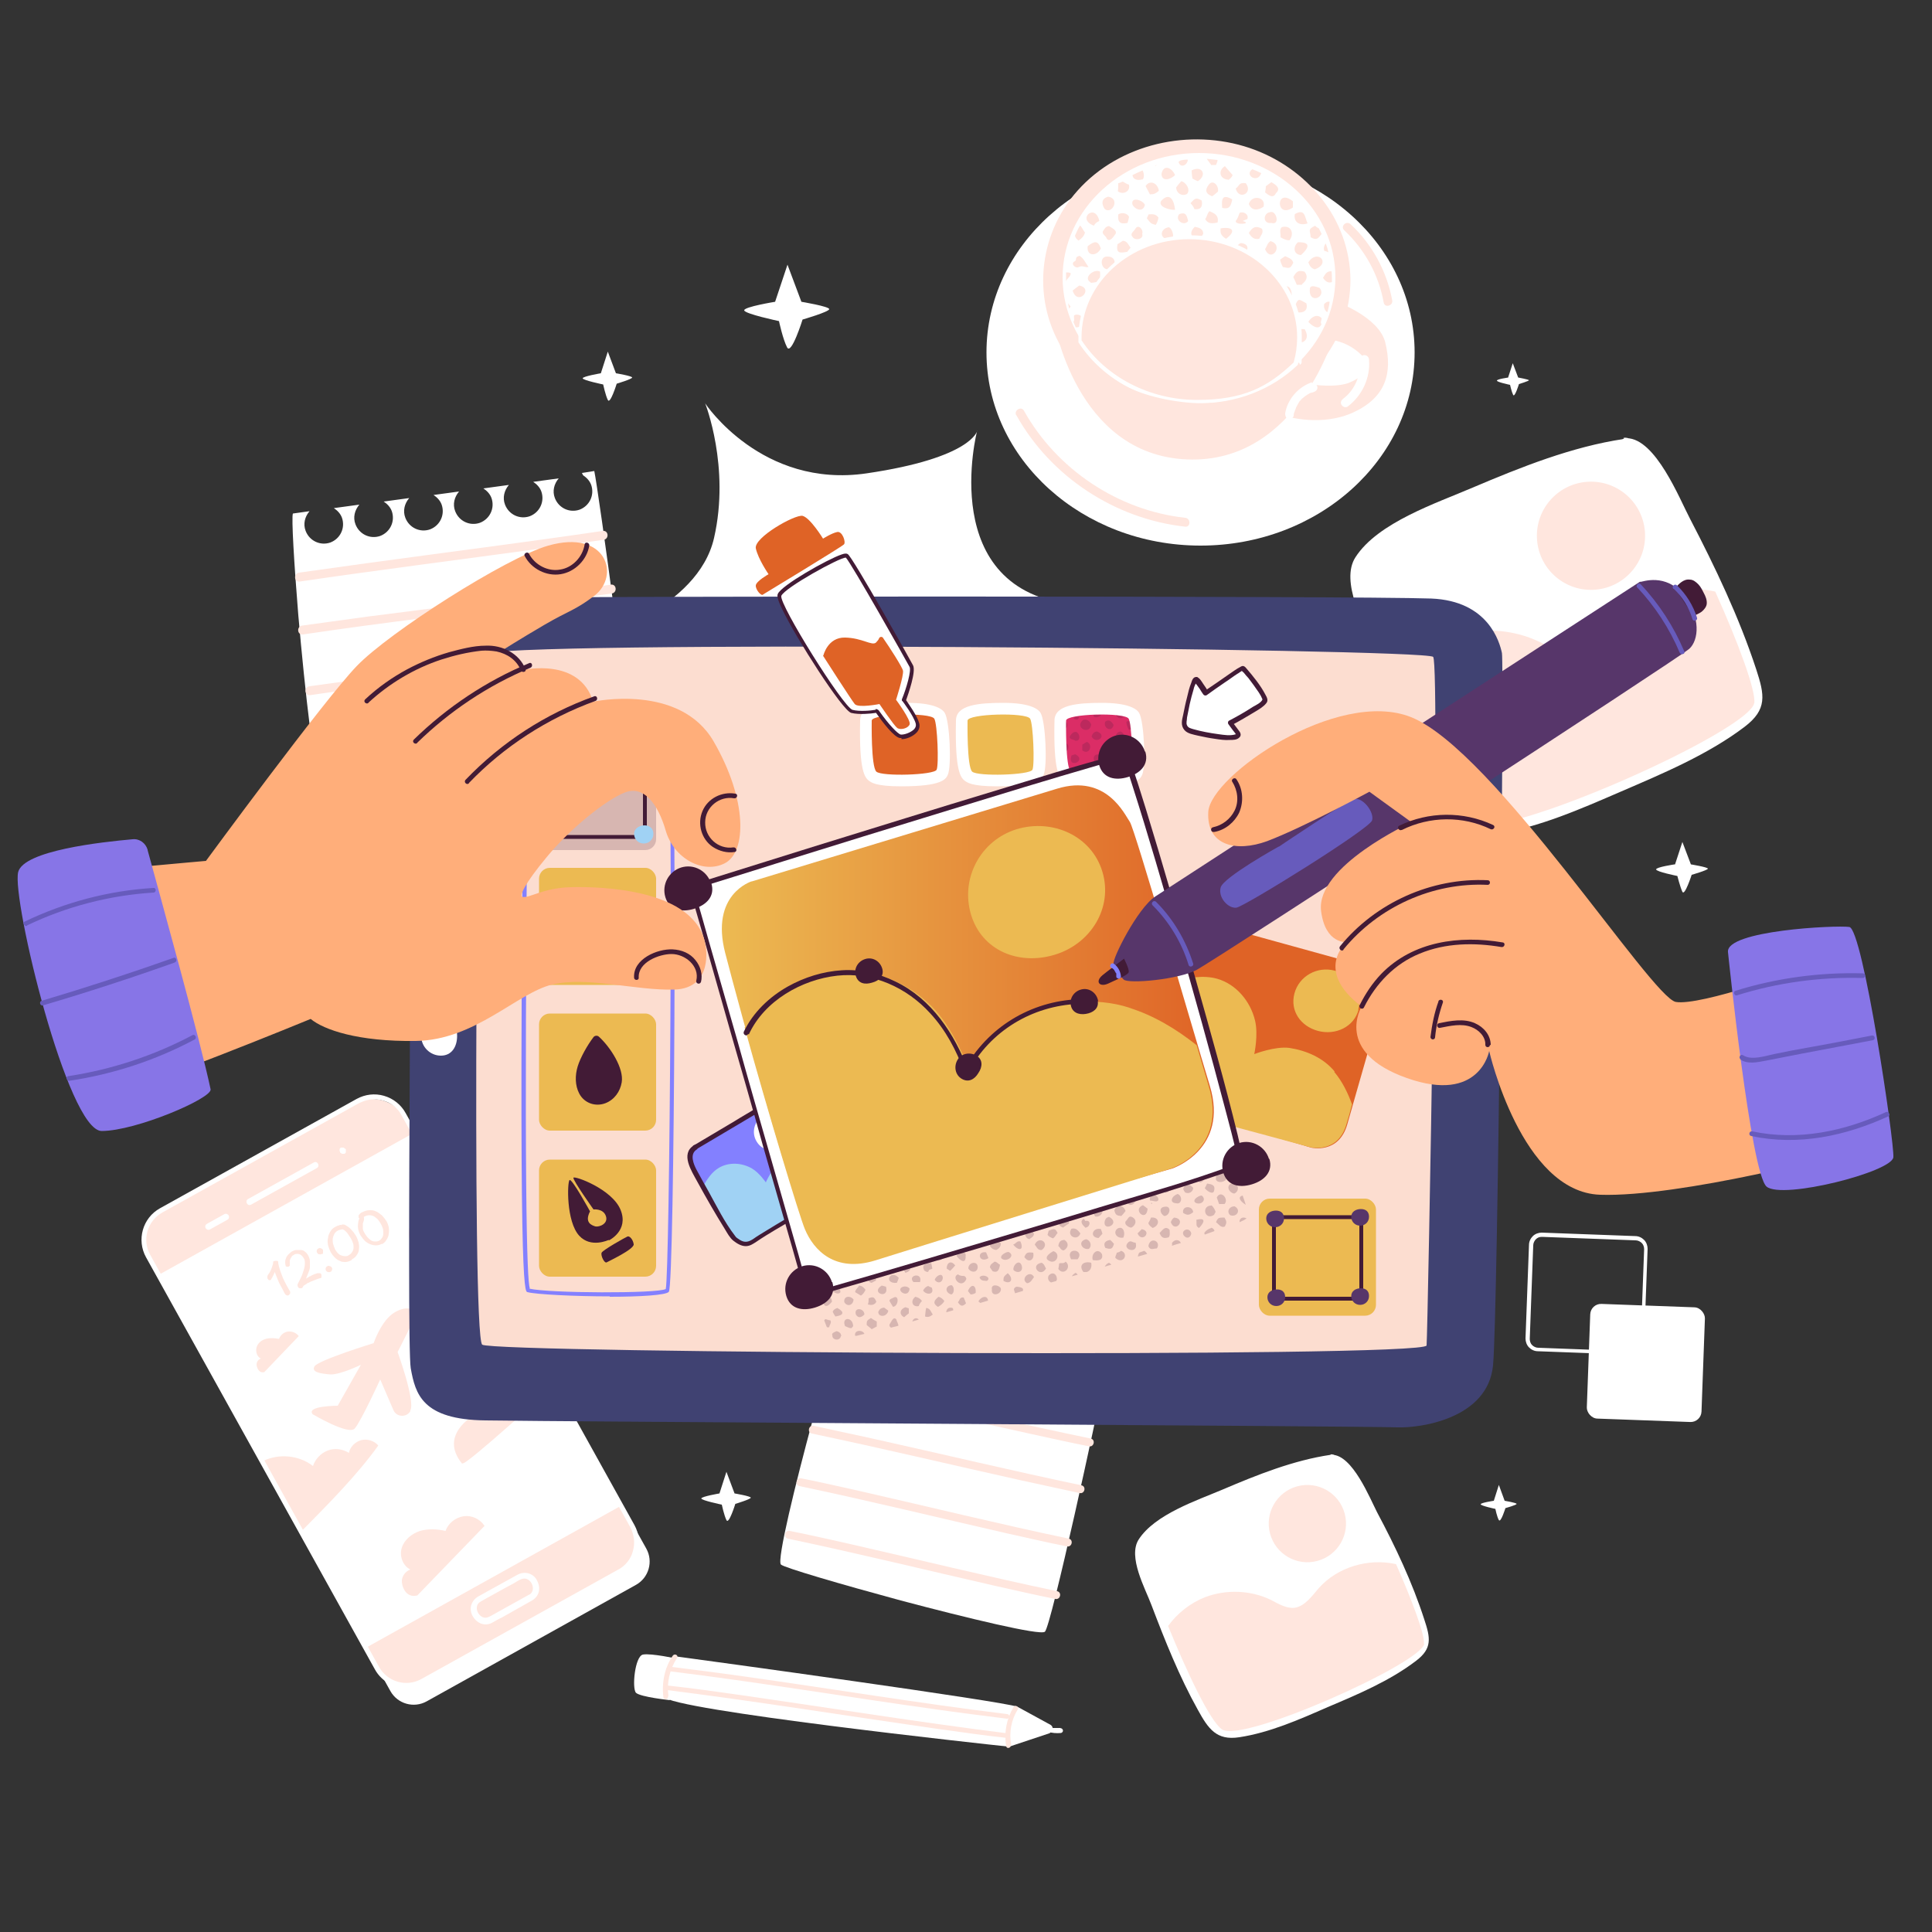 <?xml version="1.0" encoding="UTF-8"?>
<svg xmlns="http://www.w3.org/2000/svg" xmlns:xlink="http://www.w3.org/1999/xlink" version="1.1" viewBox="0 0 500 500">
  <rect x="0" y="0" width="500" height="500" fill="#333333" stroke="none"/>
  <!-- Generator: Adobe Illustrator 29.2.1, SVG Export Plug-In . SVG Version: 2.1.0 Build 116)  -->
  <defs>
    <style>
      .st0 {
        fill: #ecba52;
      }

      .st1 {
        fill: #8380ff;
      }

      .st2 {
        fill: #a0d2f4;
      }

      .st3 {
        fill: url(#linear-gradient);
      }

      .st4 {
        fill: #fcddd0;
      }

      .st5 {
        fill: #ffe6de;
      }

      .st6 {
        fill: #421b36;
      }

      .st7 {
        fill: #fff;
      }

      .st8 {
        fill: #57366a;
      }

      .st9 {
        fill: #db2d66;
      }

      .st10 {
        fill: #ffae7a;
      }

      .st11 {
        fill: #404272;
      }

      .st12 {
        fill: #df6326;
      }

      .st13 {
        opacity: .2;
      }

      .st14 {
        opacity: 0;
      }

      .st15 {
        fill: #de5936;
      }

      .st16 {
        fill: #675bbc;
      }

      .st17 {
        fill: #8775e7;
      }
    </style>
    <linearGradient id="linear-gradient" x1="186.8" y1="265.1" x2="314" y2="265.1" gradientUnits="userSpaceOnUse">
      <stop offset="0" stop-color="#ecba52"/>
      <stop offset="1" stop-color="#df6326"/>
    </linearGradient>
  </defs>
  <g id="Background_Simple">
    <g class="st14">
      <path class="st15" d="M261,471.4c-109.4,4.7-130.1-12.4-160.8-31.5-12.8-7.9-23.8-19.6-33.1-32.9-35.6-50.7-44.9-125-28.4-188.6,16.5-63.6,56.8-116.2,105.5-146.9,48.7-30.7,105.1-40.7,159.8-35.3,50.6,5,103,25,136,71.9,14.4,20.4,24.4,45,30.4,70.8,16.3,70.8,4.3,155.1-32.5,212.1-34.6,53.6-110.6,76.4-176.7,80.5"/>
    </g>
    <g>
      <path class="st7" d="M72.1,293.5h62c3.8,0,6.9,3.1,6.9,6.9v127c0,3.8-3.1,6.9-6.9,6.9h-62c-3.8,0-6.9-3.1-6.9-6.9v-127c0-3.8,3.1-6.9,6.9-6.9Z" transform="translate(-163.8 95.9) rotate(-29.1)"/>
      <g>
        <g>
          <path class="st5" d="M105.3,289.9l58.5,105.3c2.3,4.1.8,9.2-3.3,11.4l-51.5,28.6c-4.1,2.3-9.2.8-11.4-3.3l-59.6-107.2c-2.3-4.1-.8-9.2,3.3-11.4l49.7-27.6c5.1-2.8,11.5-1,14.3,4.1Z"/>
          <rect class="st7" x="63" y="304.7" width="75.7" height="110.4" transform="translate(-162.1 94.3) rotate(-29.1)"/>
          <path class="st7" d="M64.9,311.8c5.7-3.2,11.4-6.3,17.1-9.5.9-.5.2-1.9-.7-1.5-5.7,3.2-11.4,6.3-17.1,9.5-.9.5-.2,1.9.7,1.5h0Z"/>
          <path class="st7" d="M54.3,318.2c1.5-.8,3-1.7,4.5-2.5.4-.2.6-.6.4-1.1-.2-.4-.7-.6-1.1-.4-1.5.8-3,1.7-4.5,2.5-.4.2-.6.6-.4,1.1.2.4.7.6,1.1.4h0Z"/>
          <path class="st7" d="M88,298c0,0,0,.1,0,.2,0,0,.1.2.2.2,0,0,.2.1.3.2,0,0,.2,0,.3,0,.1,0,.2,0,.3,0,0,0,.1,0,.2-.1.1,0,.2-.2.2-.3,0,0,0-.1,0-.2,0-.1,0-.3,0-.4v-.2c-.1,0-.2-.2-.3-.2,0,0-.2-.1-.3-.2,0,0-.2,0-.3,0-.1,0-.2,0-.3,0,0,0-.1,0-.2.1-.1,0-.2.2-.2.3,0,0,0,.1,0,.2,0,.1,0,.3,0,.4h0Z"/>
          <path class="st7" d="M137.1,412.6c-1.8,1-3.6,2-5.4,3-1.2.7-2.4,1.3-3.6,2-.6.3-1.3.8-2,1-1.8.5-3.4-2-2.4-3.5.4-.6,1.3-.9,1.9-1.3,2.4-1.3,4.8-2.7,7.3-4,.7-.4,1.5-1,2.3-1.2,2.2-.6,3.8,2.9,1.8,4.1-.9.5-.2,2,.7,1.5,2.1-1.3,2.3-3.5,1.1-5.5-1-1.6-3.1-2.1-4.8-1.2-2.5,1.4-5.1,2.8-7.6,4.2-.9.5-1.8,1-2.7,1.5-1.8,1.1-2.4,3.2-1.4,5,1,1.8,3,2.8,5,1.8.9-.5,1.7-1,2.6-1.4,2.6-1.5,5.2-2.9,7.8-4.4.9-.5.2-1.9-.7-1.5Z"/>
        </g>
        <path class="st5" d="M81.1,366.1s9.1,5.4,10.7,3.6c1.6-1.8,6.6-12.7,6.6-12.7l3.4,7.9c.8,1.9,3.4,2,4.4.3,0,0,0-.1,0-.2,1.3-2.5-3.3-15.1-3.3-15.1,0,0,4.9-9.5,4.8-10.1,0-.6-2.1-2.2-5.5-.2-3.5,2-5.5,8-5.5,8,0,0-14.3,4.4-15.3,6-.9,1.5,1.5,1.9,4.1,2.1,2.6.1,7.9-2.5,7.9-2.5l-6,10.6s-8.5,0-6.4,2.3Z"/>
        <path class="st5" d="M119.7,378.7c.7.8,23-19.6,23-19.6l-7.8-13.9c-2.7,3-3.4,10-3.4,10,0,0-5.5-2.3-9,2.1-3.4,4.4,0,9.1,0,9.1,0,0-9,5-2.9,12.4Z"/>
        <path class="st5" d="M68.1,378.1c4.1-2,9.3-1.5,12.9,1.3.6-1.8,2-3.3,3.8-4,1.8-.7,3.9-.4,5.5.6.3-1.6,1.7-2.9,3.2-3.3,1.6-.4,3.4.2,4.4,1.4-5.6,7.8-13.1,15.3-19.8,22.1"/>
        <path class="st5" d="M115.5,308.3l6.1,10.9c-3.2,4.1-6.5,8.2-8,9.5-3.3,2.9-4.8,1.3-4.8,1.3-.7-.6-.7-1.8-.3-2.6.4-.9,1.1-1.5,1.9-2.1-3-.8-5.1-4.2-4.5-7.2.6-3.1,3.7-5.5,6.8-5.2-.2-1.9,1.1-3.7,3-4.6Z"/>
        <path class="st7" d="M106.6,436.7c-3.8.6-7.7-1.2-9.6-4.7l-59.2-106.6c-2.5-4.5-.9-10.2,3.6-12.7l50.9-28.3c2.2-1.2,4.7-1.5,7.1-.8,2.4.7,4.4,2.3,5.6,4.5l59.2,106.6c1.2,2.2,1.5,4.7.8,7.1-.7,2.4-2.3,4.4-4.5,5.6l-50.9,28.3c-1,.5-2,.9-3.1,1.1ZM95.6,284.6c-.9.1-1.8.5-2.7.9l-50.9,28.3c-3.9,2.2-5.3,7.1-3.1,11l59.2,106.6c2.2,3.9,7.1,5.3,11,3.1l50.9-28.3c1.9-1,3.3-2.8,3.8-4.8.6-2.1.3-4.3-.7-6.2l-59.2-106.6c-1-1.9-2.8-3.3-4.9-3.8-1.1-.3-2.3-.4-3.5-.2Z"/>
        <g>
          <path class="st5" d="M70.2,331.1s0,0-.1.1c0,0,0,0-.1.1,0,0-.2,0-.3,0-.1,0-.2,0-.3-.2,0,0-.2-.2-.2-.3,0,0,0-.2,0-.3,0,0,0-.2,0-.3.2-.4.5-.7.7-1.1.2-.4.4-.8.5-1.2.1-.4.3-.8.3-1.2,0,0,0-.2,0-.2,0,0,.1-.1.2-.1.1,0,.2-.1.4-.1.1,0,.2,0,.4,0,.1,0,.2.1.3.2,0,0,0,0,0,.2,0,0,0,.1,0,.2.1.6.3,1.3.5,1.9.2.6.5,1.3.7,1.9.3.6.6,1.3,1,2,.2.4.4.7.5.9.1.2.3.5.4.7,0,0,0,.2,0,.3,0,.1,0,.2-.1.3,0,0-.2.2-.3.3-.2.1-.4.1-.5,0-.1,0-.3-.1-.4-.3-.1-.1-.2-.3-.3-.5-.3-.6-.6-1.2-.9-1.7-.3-.5-.5-1-.7-1.5-.2-.5-.4-1-.6-1.5-.2-.5-.3-1.1-.5-1.6l.6.2c-.1.5-.3,1-.5,1.4-.2.4-.4.9-.7,1.3Z"/>
          <path class="st5" d="M74,327.8c-.1-.3-.2-.7-.2-1,0-.4,0-.7.2-1.1.1-.4.3-.7.6-1,.3-.3.6-.6.9-.8.4-.2.8-.4,1.2-.4.4,0,.8,0,1.2,0,.4,0,.8.2,1.1.5.3.2.6.6.8,1,.2.4.4.9.4,1.4,0,.5,0,1,0,1.5,0,.5-.2,1-.4,1.5-.2.5-.4,1-.6,1.5.3-.2.6-.3.8-.5.3-.1.5-.2.8-.4.2-.1.5-.2.7-.3.2,0,.5-.2.7-.2.2,0,.4,0,.6,0,.2,0,.3.2.4.4,0,.2,0,.4,0,.6,0,.2-.2.3-.4.3-.4.1-.9.3-1.4.5-.5.2-1.1.4-1.6.7-.2,0-.4.2-.5.3-.2.1-.3.2-.5.3-.1,0-.2.2-.3.2,0,.1-.1.3-.2.4,0,0-.2.2-.3.2-.1,0-.3,0-.4,0-.2,0-.3-.1-.4-.2,0-.1-.1-.2-.2-.4,0-.1,0-.3,0-.4.3-.6.6-1.2.9-1.8.3-.6.5-1.3.7-1.9.2-.6.3-1.2.3-1.7,0-.5,0-1-.3-1.4-.2-.3-.4-.6-.7-.8-.3-.2-.6-.3-.9-.3-.3,0-.7,0-1,.3-.3.1-.5.3-.6.6-.2.2-.3.5-.4.8,0,.3,0,.6,0,.9,0,.1,0,.3,0,.4,0,.1-.2.2-.3.3-.2,0-.3.1-.5,0-.1,0-.3-.1-.4-.3Z"/>
          <path class="st5" d="M83.4,324.5c-.3.1-.5.2-.8.1-.3,0-.4-.2-.6-.5,0-.2-.1-.3,0-.5,0-.2.2-.4.4-.5.2-.1.5-.2.7,0,.2,0,.4.2.5.4,0,.1,0,.2,0,.4,0,.1,0,.3,0,.4,0,.1-.1.2-.2.3ZM85.6,329.1c-.2.1-.4.2-.7.1-.2,0-.4-.2-.5-.3-.1-.2-.2-.4-.1-.7,0-.2.2-.4.4-.5.2-.1.4-.2.7,0,.2,0,.4.2.5.4.1.2.1.4,0,.6,0,.2-.2.4-.4.5Z"/>
          <path class="st5" d="M91,326.1c-.5.3-1.1.5-1.6.5-.5,0-1,0-1.5-.3-.5-.2-.9-.5-1.3-.9-.4-.4-.7-.8-1-1.3-.3-.6-.5-1.1-.7-1.8-.1-.6-.2-1.2,0-1.9,0-.6.3-1.2.6-1.7.3-.5.7-.9,1.3-1.2.2-.1.4-.2.6-.3.2,0,.4-.1.6-.2.3,0,.5,0,.7.3,0,0,0,.2,0,.3,0,0,0,.2,0,.3,0,0,0,.2-.1.2,0,0-.1.1-.2.1-.1,0-.3,0-.5.1-.2,0-.3.1-.5.2-.4.2-.7.5-.9.9-.2.4-.3.7-.4,1.2,0,.4,0,.9.1,1.3s.3.9.5,1.4c.2.4.5.7.7,1,.3.3.6.5.9.6.3.1.7.2,1,.2.3,0,.7,0,1-.3.4-.2.7-.5.9-.9.2-.3.3-.7.3-1.1,0-.4,0-.8-.2-1.2-.1-.4-.3-.8-.5-1.1-.2-.4-.5-.7-.7-1.1-.2-.3-.5-.6-.7-.8-.2-.2-.4-.3-.6-.4-.2,0-.3-.2-.4-.3,0-.1-.1-.3-.1-.4,0,0,0-.2,0-.3,0-.1.1-.2.2-.3.1,0,.2,0,.4,0,.3,0,.6.2.9.4.3.2.6.4.9.7.3.3.5.6.8.9.2.3.4.6.6.9.3.5.5,1.1.7,1.7.1.6.2,1.1.1,1.7,0,.5-.2,1.1-.5,1.5-.3.5-.7.9-1.3,1.2Z"/>
          <path class="st5" d="M98.8,321.9c-.5.3-1,.4-1.5.4-.5,0-1-.1-1.5-.3-.5-.2-1-.5-1.4-.9-.4-.4-.8-.9-1.1-1.4-.3-.5-.5-1.1-.6-1.6-.1-.5-.1-1.1,0-1.6,0-.5.2-1,.5-1.5,0,0,0-.1.1-.2,0,0,0,0,.1,0,0,0,.2,0,.3,0,.1,0,.2,0,.3.1,0,0,.2.2.2.2,0,.1,0,.2,0,.3,0,0,0,.2,0,.3-.1.3-.2.6-.3,1,0,.4,0,.7,0,1.2,0,.4.2.8.5,1.3.2.4.5.7.7,1,.3.3.6.6.9.8.3.2.7.3,1,.3.4,0,.7,0,1.1-.2.4-.2.6-.5.8-.8.2-.3.3-.7.3-1.1,0-.4,0-.8-.1-1.2-.1-.4-.3-.8-.5-1.2-.2-.4-.5-.8-.8-1.2-.3-.3-.7-.6-1-.8-.4-.2-.8-.3-1.2-.3-.4,0-.8.1-1.2.3,0,0-.2.1-.3.2-.1.1-.2.2-.3.2-.1.1-.3.2-.5.2-.2,0-.4-.1-.5-.3,0-.1,0-.2,0-.4,0-.1,0-.3.2-.4.2-.3.5-.5.8-.6.6-.3,1.2-.5,1.8-.5.6,0,1.1,0,1.7.3.5.2,1,.6,1.5,1,.4.4.8.9,1.2,1.5.3.5.5,1.1.6,1.6.1.6.1,1.2,0,1.7,0,.6-.3,1.1-.6,1.6-.3.5-.7.9-1.2,1.1Z"/>
        </g>
        <path class="st5" d="M125.4,394.9c-1.2-1.8-3.3-2.8-5.4-2.5-2.1.3-4,1.8-4.7,3.8-2.2-.5-4.5-.6-6.6,0-2.1.7-4,2.2-4.7,4.3-.7,2.1.2,4.7,2.2,5.7-1.2.4-2.1,1.6-2.2,2.8-.1,1.3.9,4.7,4,3.9l17.4-18Z"/>
        <path class="st5" d="M77.4,345.9c-.6-.9-1.7-1.4-2.8-1.3-1.1.1-2,.9-2.4,1.9-1.1-.2-2.3-.3-3.4,0-1.1.3-2.1,1.1-2.4,2.2-.3,1.1.1,2.4,1.1,2.9-.6.2-1.1.8-1.1,1.5,0,.6.5,2.4,2,2l8.9-9.3Z"/>
      </g>
    </g>
    <g>
      <path class="st7" d="M344.9,378.2c-13.7,1.8-50,16.9-49.4,23.1.7,6.2,15.2,42.9,20.6,46.4,5.4,3.5,51.5-17.1,52.3-22.2.8-5.2-18.7-47.9-23.6-47.2Z"/>
      <path class="st7" d="M344.4,376.5c-9.6,1.4-19.1,5.2-28,9-6.6,2.8-17.5,6.4-21.7,12.9-2.9,4.5,1.7,12.7,3.3,17,3.5,9.2,7.2,18.5,12,27.1,2.7,4.9,4.8,8,10.7,7.1,7.9-1.2,15.6-4.6,22.9-7.8,7.8-3.3,16.1-6.8,22.9-12,4.2-3.2,3.7-5.9,2.1-10.7-3.1-9.6-7.5-18.9-12.2-27.7-1.9-3.7-6.4-14.9-11.7-14.9-2.2,0-2.2,3.4,0,3.4,3,0,8.1,11.9,9.3,14.2,3.7,7,7,14.2,9.8,21.6,1.4,3.7,4.4,8.3,1,11-5.3,4.3-12.3,7.2-18.5,10-7.1,3.2-14.3,6.2-21.8,8.3-1.9.5-5.2,1.8-7.1,1.2-1.8-.6-3-3.2-3.9-4.8-4.4-7.5-7.7-15.6-10.9-23.7-1.2-3.2-2.5-6.4-3.5-9.6-.6-1.7-2.5-5.4-2-7.3.6-2.5,5.3-4.6,7.3-5.8,4.6-2.7,9.6-5,14.5-7,8.4-3.5,17.3-6.9,26.3-8.3,2.2-.3,1.3-3.6-.9-3.3Z"/>
      <circle class="st5" cx="338.3" cy="394.3" r="10" transform="translate(-91.5 102.5) rotate(-15.2)"/>
      <path class="st5" d="M368.5,425.4c.3-2.2-3-11.1-7.2-20.6-7.1-1.6-15.1.7-20,6.2-1.8,2.1-3.6,4.7-6.3,5.1-2.1.2-4.1-1-6-2-5.3-2.6-11.6-2.8-17-.8-3.9,1.5-7.3,4.2-9.7,7.5,4.8,11.8,10.9,24.8,14,26.8,5.4,3.5,51.5-17.1,52.3-22.2Z"/>
    </g>
    <g>
      <path class="st7" d="M282.4,359c.6.7.9,1.7.9,2.7,0,2.4-2,4.4-4.4,4.4s-4.4-2-4.4-4.4,1-3.1,2.4-3.9l-5.7-1.2c.6.7.9,1.7.9,2.7,0,2.4-2,4.4-4.4,4.4s-4.4-2-4.4-4.4,1-3.2,2.4-3.9l-5.7-1.2c.6.7.9,1.7.9,2.7,0,2.4-2,4.4-4.4,4.4s-4.4-2-4.4-4.4,1-3.2,2.4-3.9l-5.7-1.2c.6.7.9,1.7.9,2.7,0,2.4-2,4.4-4.4,4.4s-4.4-2-4.4-4.4,1-3.2,2.4-3.9l-5.7-1.2c.6.7.9,1.7.9,2.7,0,2.4-2,4.4-4.4,4.4s-4.4-2-4.4-4.4,1-3.2,2.4-3.9l-5.7-1.2c.6.7.9,1.7.9,2.7,0,2.4-2,4.4-4.4,4.4s-4.4-2-4.4-4.4,1-3.2,2.4-3.9l-3.7-.8c-.7.7-3.6,10.6-6.8,22.2-4.5,16.6-9.4,36.6-8.3,37.7.8.8,15.5,5.1,31,9.3,17.4,4.6,36,9.1,37.3,8.1,1.6-1.1,14-58.6,14.7-62.7l-2.8-.6Z"/>
      <path class="st5" d="M213.5,359.4c17.8,3.7,35.5,7.8,53.3,11.7,5,1.1,10,2.2,15,3.2,1.3.3,1.8-1.7.5-2-17.8-3.7-35.5-7.8-53.3-11.7-5-1.1-10-2.2-15-3.2-1.3-.3-1.8,1.7-.5,2h0Z"/>
      <path class="st5" d="M210.1,371c18.1,3.8,36.1,8.1,54.1,12.1,5.1,1.1,10.1,2.2,15.2,3.3,1.3.3,1.8-1.7.5-2-18.1-3.8-36.1-8.1-54.1-12.1-5.1-1.1-10.1-2.2-15.2-3.3-1.3-.3-1.8,1.7-.5,2h0Z"/>
      <path class="st5" d="M206.9,384.6c18.1,3.8,36,8.2,54,12.3,5,1.1,10.1,2.3,15.2,3.3,1.3.3,1.8-1.7.5-2-18.1-3.8-36-8.2-54-12.3-5-1.1-10.1-2.3-15.2-3.3-1.3-.3-1.8,1.7-.5,2h0Z"/>
      <path class="st5" d="M203.9,398.2c18.1,3.8,36,8.2,54,12.3,5,1.1,10.1,2.3,15.2,3.3,1.3.3,1.8-1.7.5-2-18.1-3.8-36-8.2-54-12.3-5-1.1-10.1-2.3-15.2-3.3-1.3-.3-1.8,1.7-.5,2h0Z"/>
    </g>
    <g>
      <path class="st7" d="M422.3,350.6s0,0-.1,0l-24.2-.9c-.9,0-1.7-.4-2.3-1-.6-.6-.9-1.5-.9-2.3l.9-24.2c0-.9.4-1.7,1-2.3.6-.6,1.5-.9,2.3-.9l24.2.9c.9,0,1.7.4,2.3,1,.6.6.9,1.5.9,2.3l-.9,24.2c0,.9-.4,1.7-1,2.3-.6.6-1.4.9-2.2.9ZM399,320.1c-.6,0-1.1.2-1.5.6-.4.4-.7,1-.7,1.6l-.9,24.2c0,.6.2,1.2.6,1.6.4.4,1,.7,1.6.7l24.2.9c1.3,0,2.3-.9,2.3-2.2l.9-24.2c0-.6-.2-1.2-.6-1.6-.4-.4-1-.7-1.6-.7l-24.2-.9s0,0,0,0Z"/>
      <rect class="st7" x="411.4" y="337.6" width="29.7" height="29.7" rx="2.8" ry="2.8" transform="translate(12.9 -15.1) rotate(2.1)"/>
    </g>
    <g>
      <path class="st7" d="M421,115.9c-19.1,2.6-70.1,23.7-69.2,32.3.9,8.7,21.3,60,28.9,65,7.6,4.9,72.2-23.9,73.3-31.2,1.1-7.2-26.1-67-33.1-66.1Z"/>
      <path class="st7" d="M420.3,113.6c-13.5,2-26.7,7.3-39.2,12.6-9.3,4-24.5,9-30.3,18-4.1,6.3,2.4,17.7,4.7,23.8,4.8,12.9,10.1,25.9,16.9,37.9,3.8,6.8,6.7,11.2,14.9,9.9,11.1-1.7,21.9-6.5,32.1-10.9,10.9-4.7,22.6-9.6,32.1-16.8,5.9-4.5,5.2-8.2,3-14.9-4.4-13.4-10.6-26.4-17.1-38.9-2.7-5.1-8.9-20.8-16.4-20.9-3.1,0-3.1,4.8,0,4.8,4.1,0,11.4,16.7,13,19.9,5.1,9.8,9.8,20,13.8,30.3,2,5.2,6.1,11.6,1.4,15.4-7.5,6-17.2,10.1-25.9,14-9.9,4.5-20.1,8.7-30.6,11.6-2.6.7-7.2,2.6-10,1.7-2.6-.8-4.2-4.5-5.5-6.7-6.1-10.5-10.8-21.9-15.2-33.1-1.7-4.5-3.4-9-5-13.5-.8-2.3-3.4-7.6-2.8-10.2.9-3.5,7.5-6.5,10.2-8.1,6.5-3.8,13.4-7,20.3-9.9,11.7-4.9,24.2-9.7,36.8-11.6,3.1-.5,1.8-5.1-1.3-4.7Z"/>
      <circle class="st5" cx="411.8" cy="138.5" r="14" transform="translate(-10.2 35.1) rotate(-4.8)"/>
      <path class="st5" d="M454,182c.5-3.1-4.1-15.6-10.1-28.9-10-2.2-21.2,1-28,8.7-2.6,2.9-5,6.6-8.9,7.1-3,.3-5.7-1.4-8.4-2.7-7.4-3.6-16.2-4-23.9-1.1-5.4,2.1-10.2,5.8-13.6,10.5,6.7,16.6,15.2,34.7,19.6,37.5,7.6,4.9,72.2-23.9,73.3-31.2Z"/>
    </g>
    <g>
      <g>
        <path class="st7" d="M271.8,448.5l-10.5,3.5c-.1,0-.3,0-.5,0-4.9-.5-87.6-9.5-89-12.9-1.1-2.8,1.3-7.9,2.2-9.8.2-.4.7-.6,1.1-.6,8.3,1.1,84,11.5,88.2,13,0,0,0,0,0,0l8.6,4.7c.8.5.7,1.7-.2,2Z"/>
        <path class="st7" d="M173.4,440s-7.6-.8-8.8-1.9c-1.1-1.1-.3-9.5,1.8-9.9,2.1-.4,9,1.1,9,1.1l-2.1,10.7Z"/>
        <path class="st7" d="M274.5,447.2c-.5,0-1,0-1.5,0,0,0-.1,0-.2,0,0,0-.2,0,0,0-.1,0-.2,0-.4,0-.3,0-.5-.1-.8-.2-.3,0-.7.1-.8.4,0,.3.1.7.4.8,1.1.3,2.2.4,3.3.3.3,0,.6-.3.6-.6,0-.3-.3-.7-.6-.6h0Z"/>
      </g>
      <path class="st5" d="M260.8,448.6c-23.1-2.9-46-6.6-69-9.9-6.4-.9-12.7-1.8-19.1-2.5-.8,0-.8,1.2,0,1.2,23.1,2.9,46,6.6,69,9.9,6.4.9,12.7,1.8,19.1,2.5.8,0,.8-1.2,0-1.2h0Z"/>
      <path class="st5" d="M260.6,443.6c-22.9-2.8-45.6-6.6-68.5-9.8-6.3-.9-12.7-1.7-19-2.5-.8,0-.8,1.2,0,1.2,22.9,2.8,45.6,6.6,68.5,9.8,6.3.9,12.7,1.7,19,2.5.8,0,.8-1.2,0-1.2h0Z"/>
      <path class="st5" d="M261.7,451.5c-.6-3.1,0-6.4,1.7-9.1.4-.7-.7-1.3-1.1-.6-1.8,3-2.5,6.6-1.9,10.1.1.8,1.3.5,1.2-.3h0Z"/>
      <path class="st5" d="M173,438.9c-.5-3.4.3-6.9,2.2-9.8.5-.7-.6-1.3-1.1-.6-2.1,3.1-2.9,7-2.4,10.8.1.8,1.3.5,1.2-.3h0Z"/>
    </g>
    <g>
      <path class="st7" d="M150.9,123c.9.6,1.7,1.4,2.1,2.5.9,2.6-.4,5.4-3,6.4-2.6.9-5.4-.4-6.4-3-.7-1.8-.2-3.7,1-5.1l-6.6.9c.9.6,1.7,1.4,2.1,2.5.9,2.6-.4,5.4-3,6.4-2.6.9-5.4-.4-6.4-3-.7-1.8-.2-3.7,1-5.1l-6.6.9c.9.6,1.7,1.4,2.1,2.5.9,2.6-.4,5.4-3,6.4-2.6.9-5.4-.4-6.4-3-.7-1.8-.2-3.7,1-5.1l-6.6.9c.9.6,1.7,1.4,2.1,2.5.9,2.6-.4,5.4-3,6.4-2.6.9-5.4-.4-6.4-3-.7-1.8-.2-3.7,1-5.1l-6.6.9c.9.6,1.7,1.4,2.1,2.5.9,2.6-.4,5.4-3,6.4-2.6.9-5.4-.4-6.4-3-.7-1.8-.2-3.7,1-5.1l-6.6.9c.9.6,1.7,1.4,2.1,2.5.9,2.6-.4,5.4-3,6.4-2.6.9-5.4-.4-6.4-3-.7-1.8-.2-3.7,1-5.1l-4.3.6c-.4,1,.3,12.8,1.4,26.3,1.7,19.5,4.3,42.7,5.8,43.4,1.2.6,18.5-.6,36.7-2.2,20.4-1.9,41.9-4.4,43-5.9,1.3-1.8-7.9-68-8.9-72.6l-3.2.5Z"/>
      <path class="st5" d="M77.6,150.5c20.4-3,41-5.6,61.4-8.4,5.7-.8,11.5-1.6,17.2-2.4,1.5-.2,1.3-2.5-.2-2.3-20.4,3-41,5.6-61.4,8.4-5.7.8-11.5,1.6-17.2,2.4-1.5.2-1.3,2.5.2,2.3h0Z"/>
      <path class="st5" d="M78.4,164.2c20.8-3.1,41.6-5.5,62.4-8.2,5.8-.8,11.6-1.6,17.5-2.4,1.5-.2,1.3-2.5-.2-2.3-20.8,3.1-41.6,5.5-62.4,8.2-5.8.8-11.6,1.6-17.5,2.4-1.5.2-1.3,2.5.2,2.3h0Z"/>
      <path class="st5" d="M80.3,179.9c20.8-3.1,41.6-5.3,62.4-8,5.8-.8,11.6-1.6,17.5-2.4,1.5-.2,1.3-2.5-.2-2.3-20.8,3.1-41.6,5.3-62.4,8-5.8.8-11.6,1.6-17.5,2.4-1.5.2-1.3,2.5.2,2.3h0Z"/>
      <path class="st5" d="M82.5,195.6c20.8-3.1,41.6-5.3,62.4-8,5.8-.8,11.6-1.6,17.5-2.4,1.5-.2,1.3-2.5-.2-2.3-20.8,3.1-41.6,5.3-62.4,8-5.8.8-11.6,1.6-17.5,2.4-1.5.2-1.3,2.5.2,2.3h0Z"/>
    </g>
    <path class="st7" d="M252.9,111.4s-10.9,41.6,25.3,45.1c0,0-22.2,1.3-26.8,18.3-4.6,17-.7,33-.7,33,0,0-16.4-22.4-33.7-18.5-23.8,5.4-29.8,17.4-29.8,17.4,0,0,.8-20.6-8.8-32.6-9.6-12-24.7-8.9-24.7-8.9,0,0,26.9-7.5,31.1-26,4.2-18.4-2.3-34.8-2.3-34.8,0,0,14.6,22.1,41.8,18.1,27.2-4,28.6-11,28.6-11Z"/>
    <g>
      <ellipse class="st7" cx="310.7" cy="91.2" rx="55.4" ry="50"/>
      <ellipse class="st5" cx="309.7" cy="72.6" rx="38.7" ry="35.2"/>
      <ellipse class="st7" cx="310.3" cy="71.8" rx="35.3" ry="32.2"/>
      <path class="st5" d="M331.8,97.1c0,0-.1,0-.2.1,0,0,0,0,0-.1,0,0,0,0,.2,0ZM337.7,85.2c-.8,0-1.8-.3-2.2.5,0,1-1.5,2-.3,2.8,2.2.7,3.9-.8,2.5-3.2ZM315.4,102.5c-1-4.2-5.4,0-2.9,1.4.7,0,1.5-.1,2.2-.2.3-.3.6-.7.7-1.2ZM336.9,73.6c1.3-1,1.7-2.1.7-3.3-1.5-.4-2-.2-2.9,1.4.3.6.6,1.3.9,2h1.4ZM286.7,69.7c2.3-.4,2.4-3.3,0-3.3-2.3-.2-1.9,3.3,0,3.3ZM323.2,52.8c.7,1.8,2.4,1.7,3.8.7.7-2.6-3.1-3.2-3.8-.7ZM327.4,80.6c4.5,2.9,4.2-5.5-.3-1.6.1.7.2,1.1.3,1.6ZM333.8,85.1c1.7-.9.3-3-1-3.7-2.7.7-1.3,4.3,1,3.7ZM314,77.6c-.7.3-1.3.5-1.9.8q0,1.1.5,2.6h1.8c1.5-1.1,1.1-2.6-.5-3.3ZM334.6,52.1c-4.5-3.7-4.5,4.7,0,1.6,0-.6,0-.9,0-1.6ZM342.7,64.9c.4.1.7.2,1.1.4-.2-.8-.4-1.5-.7-2.3-.4.5-.6,1.1-.4,1.9ZM331.7,58.8c-.7.8-.2,1.6-.3,2.6q1.3.8,2.3.8c1.4-1.8.4-4.1-2-3.4ZM304.1,54.3c-.2-2.3-1.3-4.8-3.6-2.3-.9,1.5,2.2,2.4,3.6,2.3ZM338.6,67.9c.3.9.8,1.6,1.7,1.8,4.3-1.6.6-5.4-1.7-1.8ZM307.4,100.9c-1-.2-1.9,0-2.9.5.6.8-.2,1.5,0,2.2.7.1,1.5.2,2.2.3.9-.5,1.3-1.7.7-2.9ZM329.1,47.1c-.6.4-1.1.8-1.5,1.1,0,.5-.1,1-.2,1.6.9.7,2.1,1.7,2.8.2,1.4-1.2,0-2.2-1.1-2.8ZM296,82.2c-.7-.6-2.1-.8-2.6,0,.3.7-.5,1.1-.5,1.8,1.3,1.1,2.7,1.7,3.4-.3-.1-.5-.2-1-.4-1.5ZM304,99.4c.3-1.9-1.7-2.9-3.3-2.2-.6,2.6,1.3,3.6,3.3,2.2ZM286.8,50.9c-1.9.5-1.7,2-.9,3.2,1.9,1.5,4.1-2.7.9-3.2ZM321,96.4c1.6,1.1,2.4-1.5,1.7-2.7-2.5-1.7-3.8.8-1.7,2.7ZM323.8,82.5c-.9,2.4,1.8,2.7,3.2,1.2.7-1.8-2.5-3-3.2-1.2ZM335.9,62.7c-1.3,1.1-1.2,3.2.8,3.3,2.1-1.9,2.6-3.4-.8-3.3ZM329.1,85.2c-2,.8-2.2,1.3-1.2,3.3.8.3,1.4-.4,2.1-.3.3-.5.5-1,.8-1.5-.6-.5-1.1-1.1-1.6-1.6ZM278,81.6c-.2.6.2,1.2-.2,1.7.2.5.4.9.6,1.4.8.1,2-.5,2.7-1-.2-1.3-1.8-2.8-3.1-2.1ZM303.4,91.9c.9-.8-.2-1.5-.5-2.5-2.2-.5-2.5,1.3-1.9,3,1.2.7,1.6.5,2.4-.5ZM322.9,72.7c0-.5-.1-1-.2-1.5q-1-.9-2.1-1c-2.4,2.1.7,4.4,2.3,2.6ZM324.8,77.1c2.8,0,2.6-2.4.3-3.3-1.8.7-2.3,2.6-.3,3.3ZM310.5,89.4c-.7-.2-1.2.3-1.8.4-.1.4-.3.8-.4,1.2.3.6.4.8.7,1.5,2.5.5,3.4-1.5,1.5-3.1ZM285.4,59.9c-.2.8.8,1.1,1,1.8.7,1.1,1.7-.3,2.1-.9,1-1.1-.8-1.8-1.5-2.3-.9.1-1.2.8-1.6,1.4ZM325.9,61.8c.3-.8,1.2-1.5.7-2.6-1.6-.9-2.5-.4-3.4,1.1.6,1,1.3,1.8,2.7,1.5ZM305.7,46.9c-.5.6-.9,1-1.3,1.6,0,1.5,1.5,2.4,2.8,1.7,1-1.1-.3-3.1-1.5-3.3ZM322.3,81c2.3-3.3-3.2-4.5-2.5-.6.7.7,1.5.8,2.5.6ZM319,75.6c-.4-.8-.8-1.5-1.6-1.8-.9.5-1.1,1.3-1.7,2,.7,2.1,2.9,2.1,3.2-.2ZM331.2,91.5c.7,1.5,2.5.9,3.4-.2-.3-2.6-3.9-2.6-3.4.2ZM305.7,96.3c.8-.6,1.8-.7,2.2-1.5-.7-2.4-3.6-2.1-3.7.4.3.6.9,1,1.5,1.1ZM310.1,81.7c-3.6.9-1.2,4.8,1.3,2.4,0-.5.2-1,.2-1.4-.5-.3-.9-.6-1.5-1ZM292.4,80.1c-.7-.9-.4-1.9-1.5-2.4-3.7.2-1.2,5.1,1.5,2.4ZM330.3,72.9c1.2-2.9-2.4-4.3-3-.9.8,1.6,2,.8,3,.9ZM291.6,65.3c.3-.4.7-.8,1-1.2-.6-.7-.8-1.7-2-1.8-.4.3-.9.6-1.4.9-.4,2.4.6,2.3,2.4,2ZM295.7,46.5c.5-.6.4-1.6,0-2.4-.9.4-1.8.8-2.6,1.2,0,.9,1,1.6,2.6,1.1ZM340.4,58.4c-2.1,1-1.3,1.2-1.2,3,1.6.9,1.9.3,2.8-.8,0,0,0,0,0-.1-.2-.5-.5-1-.7-1.4-.4-.2-.7-.4-1-.7ZM281.5,63.7c-.4,2.6,2.3,2.8,3.4.6-.8-2.3-1.8-1.8-3.4-.6ZM342.4,71.9c.7,1.1,1.5,1.4,2.3,1.1,0-.1,0-.3,0-.4,0-.8,0-1.6-.1-2.4-1.2,0-1.5.5-2.2,1.7ZM321.7,85.4c-.5.3-1,.5-1.6.6-.4.9.2,1.7.3,2.5.6.7,2,.2,2.7-.4-.2-1-.5-1.9-1.4-2.7ZM320.3,100.9c-.1.6-.3,1.1-.3,1.8,1-.3,2-.6,3-1-.3-.7-1.2-1.2-2.7-.8ZM308.8,66.7c-.3.5-.6.9-.9,1.3.9,1.8,3.4,2.1,3.7-.3-.6-1.5-1.6-.9-2.8-1ZM311.2,97.6c-.9-.8-1.1-.8-2.5-.1-1.4,2,1,3.6,2.5,1.9v-1.8ZM318.6,92.4c1.3-1.9-.9-4.7-2.2-2.2-.3,1.9,0,3,2.2,2.2ZM299.9,102.5c-.2-.6-.3-1-.5-1.5-.5-.2-1-.3-1.5-.5-.3.3-.5.7-.6,1.1.8.3,1.7.6,2.5.8,0,0,0,0,0,0ZM304.1,45.3c-.8-1.9-3-2.9-3.5-.3,0,2.1,2.4,1.5,3.5.3ZM282.2,73.2c.7,0,1.4-.2,2-.3.7-.8.5-1.6.5-2.6-1.5-.9-4.6,1.6-2.4,2.8ZM328.8,62.4c-.8.5-.9,1.3-1.4,2.1,1.6,3.7,5-1.1,1.4-2.1ZM317.6,66.4c-1.7.4-2.5,2.2-.5,3,2.2.9,2.9-2.8.5-3ZM325.1,89.1c-.5.5-1,.9-1.5,1.3.1.6.3,1.1.4,1.7.8.7,2.5.4,3-.7-.6-.7-.9-1.9-1.9-2.2ZM288.1,82.1c-1.2-1.1-2.7-.3-2.8,1.2.2.4.3.8.4,1.1,1.7.3,2.3.6,2.6-1.3.1-.4,0-.7-.3-1ZM312.9,47.7c-1.1,1.4-1,2.4.8,3.1.6-.4,1-.8,1.5-1.2.3-1.5-1.2-3.2-2.3-1.9ZM291.7,85.6c-.8-.3-1.4.2-2.1.4-.1.3-.3.5-.4.8,1.1,3.4,4.9,1.5,2.5-1.2ZM338.6,83.3c.9,1,2.7,2.3,3.4.6-.4-.5.1-1,0-1.6-1.2-1.2-2.7-.2-3.4,1ZM335.1,55.4c-.4,2.2,1.4,3.1,3.3,2.4-.8-1.7-.6-3.9-3.3-2.4ZM283.1,58.4q.4-.8,1.4-1.2c-1-4.8-6-.5-1.4,1.2ZM299.6,65.2c0-3-1.6-3.6-3.1-.9.5,1.3,2,2,3.1.9ZM338.1,78.5c-2.2-1.2-2-1.4-3.1.9.2.4.3.9.5,1.4,1.6.3,3.1-.3,2.6-2.2ZM335,94.4c.2-.2.5-.5.7-.7-.2,0-.4.1-.7.3,0,.2,0,.3,0,.4ZM310,46.9c2.5-1.6,1.1-4.2-1.6-2.8,0,.8.1,1.4.2,2.1.5.3.9.5,1.4.7ZM330.4,93.8c-.3-.2-.7-.5-1.1-.7-5.3,2.2,2,5.5,1.1.7ZM317.4,81.4c-2.2.6-1.2,4.3,1.1,3,.3-.4.6-.9.9-1.4-.4-.9-1.3-1.2-2-1.6ZM313,54.7c-.6.5-.6,1.4-1.1,2,.8,1.4,2,1.1,3.2.9.4-1.9-.8-2.4-2.2-3ZM319.8,48.8c.8,3.1,4.6,1.2,2.6-1.4-1.9-.2-1.5.6-2.6,1.4ZM296.4,98.2c-.4-.8-1-1-1.7-1.2-.8.2-1.3.3-1.8,1,.5.8.9,1.6,1.5,2.4,0,0,0,0,0,0,1.1-.5,1.8-1.2,2-2.2ZM277.1,79.4c-.3-.4-.5-.7-.7-.9.1.5.2,1,.3,1.4.1-.2.2-.3.3-.5ZM341.5,74.5c-.7-.2-2.2-.9-2.5.1-.5,4.4,4.5,2.3,2.5-.1ZM332,69.1c1.9.4,1.9.4,2.7-1.1-.3-1.1-1.3-1.3-2.1-1.7-.5.3-.9.6-1.3.9.1.7.4,1.3.7,1.9ZM294.4,92.4c1.5-1,2.7-2.8.1-3-2.4.2-2.1,2.4-.1,3ZM307.7,87.2c-.3-1.8-2.7-2.3-3.1-.3,0,2,2.7,2.5,3.1.3ZM328.7,54.9c-1.9.3-1.9,3.1.3,2.8,2.4.7,1.3-3.4-.3-2.8ZM296.5,48.2c.4.8.8,1.5,1.1,2.1,1.1,0,1.4-.2,2.3-.9-.2-1.9-2.2-3-3.4-1.3ZM299.8,87.7v-1.3c-3-4.3-3.9,5.2,0,1.3ZM277.6,75.2c1.3,4.2,5.6-.6,1.7-1.3-.7.5-1.2.9-1.7,1.3ZM313.7,73.6c.4-.4.7-.7,1.2-1.1v-1.7c-.5-.2-.9-.4-1.3-.7-.4.2-.7.3-1,.5-.2.5-.3.9-.5,1.3.2.9.7,1.5,1.6,1.6ZM310.2,74.1c-1.1.1-1.7.8-2,1.7,2,3.5,4.4.3,2-1.7ZM279.2,62.2c.8-.5,1.3-1.1,1.6-2-.4-.5-.7-1.2-1.2-1.8,0,0,0,0-.1,0-.5.8-.9,1.7-1.3,2.6.1.5.4.9,1,1.3ZM304.8,64.9c.6.2,1.1.5,1.8.8,3.8-1.3-2.4-5.6-1.8-.8ZM302.5,58.8c-2.5.4-2.4,3.2.1,3.1,1.7.2.9-2.7-.1-3.1ZM302,73.9c-.7.5-1.1,1-1.3,1.8,2.1,3.9,4.8-1.4,1.3-1.8ZM292.1,47.8c-.5-.2-1-.5-1.5-.8-.4.1-.7.3-1.1.4,0,0,0,0-.1,0,0,.7,0,1.4-.1,2.1,1.4,1.1,3.5-.1,2.8-1.9ZM326.4,44.8c-.8-.4-1.5-.7-2.3-1-2.2,1.5,1.4,3.8,2.3,1ZM342.7,78.8c-.2.8.2,1.6.8,2,.3-.9.5-1.8.6-2.7-.4-.1-.9,0-1.5.7ZM309.2,58.7c-2.6,2.5,1.1,4.2,2.2,1.8,0-1.3-1.1-1.6-2.2-1.8ZM281.7,69.1c-.8-1.1-1.2-2.2-2.3-2.9-1.6.4-.4,1.1-1.4,1.5-1,.6.4,1.9,1.2,1.4,1-.5,1.5.2,2.5,0ZM326.6,68.8c-.1-.7-.2-1.2-.3-1.8-1.4-1.5-3.2.6-2.4,2.1.4.1.8.3,1.2.5.5-.3,1-.5,1.4-.8ZM288.4,76q-.4-1.3-1.1-1.9c-1.5.4-2.2,1-1.9,2.3.8.5,1.6.6,2.5.7.2-.4.3-.8.5-1.2ZM296.6,79.7c.9.4,1.1,1.5,2.1,1.6,2.8-2.9-.5-4.8-2.1-1.6ZM281.8,87.8c.5.3,1.1.6,1.7.8,3.6-2.4-2.7-5.2-1.7-.8ZM293.1,67.8c.2.4.4.9.7,1.4.7.2,1.2,0,1.9-.1,0-.9.7-1.6,0-2.5-1.5-.4-1.8-.5-2.5,1.3ZM298.1,96c1.8-.2,2-.7,1.3-2.5-1.5-1.6-4.3,2.3-1.3,2.5ZM324.5,100.1c1.8-.2,2.1-.4,2.5-2-.5-1.1-1.5-.7-2.4-1.1-.8.7-.8,1.4-.1,2.1.2.3-.4.7,0,1ZM287.2,89.4c-1.5.6-2.5,1.7-1,3,.5-.1,1.1-.2,1.6-.4,1-1.5.9-2-.6-2.7ZM293.9,59.1c-.4.8-1.6,1.3-.8,2.2.6,1.1,3,.6,2.5-.8.4-1.1-1-2.5-1.7-1.4ZM317.9,46.6c.5-.4.9-.7,1.1-1.3-.7-.8-1.3-1.5-2-2.3-1.9,1.2-1.3,3.4.9,3.5ZM281.2,79.4c.5.8.8,1.4,1.6,2,.8-.7,1.2-1.1,1.9-1.9-1.4-1.8-2.4-1.7-3.4,0ZM289.6,70.8c-.2.4-.3.7-.5,1,.3.5.5,1,.7,1.4.8.4,1.4,0,2-.3-.1-1,.9-1.6-.1-2.3-.7-.2-1.4.2-2.1.2ZM307.6,79.3c0-.6-1-1.3-1.6-1.3-.7.2-.7,1.2-1.4,1.6,0,2.4,3.1,1.5,3-.2ZM320.8,55.1c-.3.8-.5,1.5-1,2.1-.1,1.2,4.5.7,1.8,0,.5-.2.8-.4,1.2-.5.5-1.2-1-2.1-2-1.6ZM321.1,62.9c-1.3.6-1.9,2.2-.3,2.8,2.3,0,3-2.6.3-2.8ZM333.2,77.2c.3-.3.7-.5,1.1-.8-.1-4.8-5.4-.9-1.1.8ZM291.8,57.7c.2-.6.3-1.1.4-1.6-.5-1-2-1.2-2.8-.6-.2,2,.5,2.6,2.4,2.2ZM315.4,94.6c-.5-1.1-1.4-.8-2.4-1-.3.3-.6.6-1,.9.5,2.3,2.8,2.2,3.3,0ZM316.3,53.8c2,.5,2.3-.7,2.6-2.2-2.6-1.5-2.8-.1-2.6,2.2ZM289.5,95.5c.5.3,1,.5,1.6.8.3-.1.5-.3.8-.4,1.1-2.9-2.9-3.9-2.4-.4ZM307.6,72.1c0-2.3-3.6-1.7-3,.6,1.2,0,2.8,1.6,3-.6ZM318.6,99.8c1.2-1.4.9-1.7-.3-2.7-.6,0-1.1,0-1.7,0-.1.6-.3,1.2-.4,1.8.8.3,1.6.6,2.4.8ZM299.4,70.6c-2.8-.8-3.3,2.3-.6,2.8.7-.4.9-.9,1.1-1.6-.2-.4-.3-.8-.5-1.2ZM309,54.1c1.8.3,2.3-.7,2-2.2-1.4-.8-1.7-.7-2.9.7.4.4.8.9,1,1.5ZM299.3,42.8c-.1,0-.3,0-.4.1.1,0,.2,0,.3,0,0,0,0-.1,0-.2ZM293.1,53c.7,1.3,2.8,2,3.2,0-.6-1.3-3.8-2.2-3.2,0ZM317.3,61.8c2.8-2.1,1.6-3.2-1.4-2.7-.2,1.4.3,2,1.4,2.7ZM275.9,70.5c0,.7,0,1.4,0,2s0,.2,0,.3c.2-.8,1.2-1.1,1.2-2.1-.4-.2-.7-.2-1.1-.2ZM302.1,81.6c-.6,1.2-1.4,2.1-1.2,3.4,1,.5,1.4-.5,2.2-.7-.3-.8.3-1,.4-1.7-.5-.3-.8-.6-1.4-1ZM312.6,88.6c.8-.1,1.5-.2,2.3-.3v-1.9c-.3-.2-.7-.5-1-.7-.5.1-1.4.4-1.4,1,.4.6-.1,1.2.2,1.9ZM297.2,55.6c-.1.3-.3.6-.4.9,1,1.3,1.1,1.4,2.3,1.7.4-.6.6-1.2.7-1.9-.7-1-1.7-.9-2.6-.8ZM313.5,62.4c-1.3.4-1.8,3.3-.1,3.3.8-.1,2.1-1.6,1.3-2.3-.6,0-.6-.7-1.2-1.1ZM303.7,68.6c-.3-.8,0-1.7-1-2.1-.5.6-1.2.9-1.9.9-.6,1.8,2,2.2,3,1.1ZM307.5,57.2c-.4-1.5-.6-2.4-2.3-1.8-1.3,1.5,1.2,3.3,2.3,1.8ZM313.4,42.7h1.3c.2-.5.4-.9.4-1.3-.9-.1-1.9-.2-2.8-.3.4.5.7,1,1.1,1.5ZM295.2,77.1c1-1.8.9-2.2-.8-2.6.2.2.4.4.6.6-.7.2-1.4.5-2.1.7.7.9,1.5.9,2.3,1.2ZM307.3,41.3c-.6,0-1.2.1-1.7.2-.2.1-.4.2-.6.4.5,1.8,2.3.8,2.4-.5Z"/>
      <g>
        <path class="st5" d="M335.3,94.1c.6-2.2,1-4.4,1-6.7,0-14.3-12.7-25.9-28.4-25.9s-28.4,11.6-28.4,25.9,0,.7,0,1c6.2,9.4,17.4,15.7,30.3,15.7s19-3.8,25.5-9.9Z"/>
        <path class="st7" d="M309.8,104.5c-12.7,0-24.2-5.9-30.7-15.9h0c0-.1,0-.3,0-.3,0-.3,0-.7,0-1,0-14.5,13-26.4,28.9-26.4s28.9,11.8,28.9,26.4-.3,4.6-1,6.9h0c0,.1,0,.2,0,.2-6.8,6.5-16,10-25.8,10ZM280,88.2c6.3,9.5,17.7,15.3,29.8,15.3s18.4-3.4,25-9.7c.6-2.1.9-4.3.9-6.5,0-14-12.5-25.4-27.9-25.4s-27.9,11.4-27.9,25.4,0,.5,0,.8Z"/>
      </g>
      <path class="st5" d="M272.7,82.8s5.5,34.9,34.5,36.1c29,1.2,38.4-33.1,38.4-33.1l2.4-8.2s-11.1,30.4-42.3,26.4c-31.3-3.9-30.8-28.3-30.8-28.3l-2.3,7Z"/>
      <path class="st5" d="M345.6,78s11.2,3.9,12.9,10.6c2,8.1,0,14.3-8.2,18.1-8.2,3.8-17.1,1.1-17.1,1.1,0,0,.4-8.2,6.2-8.3,0,0,6.7,1,10.1-.6,3.4-1.5,6.5-4.1,2-7.8-4.4-3.7-9.3-3.3-9.3-3.3l3.4-9.9Z"/>
      <path class="st5" d="M347.2,72.6c-.1,15-10.9,27.5-24.8,32.1-14.4,4.7-31.2,1-41.5-10.3-10-10.9-11.5-27.2-3.3-39.5,8.4-12.7,24.7-18.4,39.4-15.8,16.3,3,30.1,16.3,30.2,33.4,0,1.5,2.3,1.5,2.3,0-.1-15.9-11.3-29.2-26.1-34.2-15.4-5.2-33.6-1.2-44.5,11-10.4,11.6-12,28.9-3.3,42,9.1,13.6,26.2,19.7,42,16.8,15.2-2.8,28.7-14.3,31.4-29.9.3-1.9.5-3.8.5-5.8,0-1.5-2.3-1.5-2.3,0Z"/>
      <path class="st7" d="M348.8,105.2c3.7-2.8,5.9-7.4,5.5-12.1,0-.6-.5-1.2-1.2-1.2s-1.2.5-1.2,1.2c.4,3.8-1.2,7.8-4.3,10.1-.5.4-.8,1-.4,1.6.3.5,1.1.8,1.6.4h0Z"/>
      <path class="st7" d="M339.6,98.9c-3.6,1.2-6.4,4.4-7,8.1,0,.6.2,1.3.8,1.4.6.1,1.3-.2,1.4-.8,0-.4.1-.8.3-1.2,0-.2.1-.4.2-.5,0,0,0-.2.1-.3,0,.2,0,0,0-.1.2-.4.4-.7.6-1.1.1-.2.2-.3.3-.5,0,0,.2-.3,0,0,0,0,.1-.2.2-.2.2-.3.5-.6.8-.8.2-.1.3-.3.5-.4.3-.2-.2.1,0,0,0,0,.2-.1.3-.2.3-.2.6-.4,1-.6,0,0,.2,0,.3-.1.3-.1-.2,0,.1,0,.2,0,.4-.1.6-.2.6-.2,1-.8.8-1.4-.2-.6-.8-1-1.4-.8h0Z"/>
      <path class="st5" d="M263,107.4c8.9,16,25.6,26.9,43.7,28.9,1.5.2,1.5-2.2,0-2.3-17.3-1.9-33.2-12.5-41.7-27.7-.7-1.3-2.7-.1-2,1.2h0Z"/>
      <path class="st5" d="M347.9,59.6c5.3,5,8.9,11.5,10.2,18.7.3,1.5,2.5.8,2.2-.6-1.4-7.5-5.2-14.5-10.8-19.7-1.1-1-2.7.6-1.6,1.6h0Z"/>
    </g>
    <path class="st7" d="M433.5,223.7l1.9-5.8,2.2,5.8s4.3.7,4.4,1.1c0,.4-4.2,1.6-4.2,1.6,0,0-1.8,5.6-2.4,4.4-.6-1.3-1.3-4.1-1.3-4.1,0,0-5.5-1.1-5.5-1.7s4.8-1.3,4.8-1.3Z"/>
    <path class="st7" d="M200.6,78.1l3.2-9.6,3.6,9.6s7.2,1.2,7.2,1.9c0,.7-6.9,2.7-6.9,2.7,0,0-2.9,9.3-4,7.2-1.1-2.1-2.1-6.8-2.1-6.8,0,0-9-1.9-9-2.8s8-2.2,8-2.2Z"/>
    <path class="st7" d="M155.5,96.6l1.8-5.6,2.1,5.6s4.2.7,4.2,1.1c0,.4-4,1.6-4,1.6,0,0-1.7,5.5-2.3,4.2-.6-1.2-1.2-4-1.2-4,0,0-5.3-1.1-5.3-1.6s4.7-1.3,4.7-1.3Z"/>
    <path class="st7" d="M390.3,97.7l1.2-3.7,1.4,3.7s2.7.5,2.8.7c0,.2-2.6,1-2.6,1,0,0-1.1,3.6-1.5,2.8-.4-.8-.8-2.6-.8-2.6,0,0-3.4-.7-3.4-1.1s3-.8,3-.8Z"/>
    <path class="st7" d="M186.2,386.5l1.8-5.6,2.1,5.6s4.2.7,4.2,1.1c0,.4-4,1.6-4,1.6,0,0-1.7,5.5-2.3,4.2-.6-1.2-1.2-4-1.2-4,0,0-5.3-1.1-5.3-1.6s4.7-1.3,4.7-1.3Z"/>
    <path class="st7" d="M386.6,388.4l1.3-4.1,1.5,4.1s3,.5,3.1.8c0,.3-2.9,1.1-2.9,1.1,0,0-1.2,3.9-1.7,3.1-.5-.9-.9-2.9-.9-2.9,0,0-3.8-.8-3.8-1.2s3.4-.9,3.4-.9Z"/>
  </g>
  <g id="Device">
    <path class="st11" d="M132,154.7s-26.3-3-25.7,19.6c.6,23-1.2,173.1,0,179.8,1.2,6.7,3,13.3,19.3,13.5,16.3.3,230.3,1.5,236.1,1.8,5.8.2,23.4-2.2,24.7-16.1,1.3-14,2.9-181.4,2.3-184.3-.6-2.8-3.5-13.5-18.3-14.1-19.9-.7-225.8-.6-238.4-.2Z"/>
    <path class="st4" d="M124.6,169.4c-.8,1.1-2.7,176.4.2,178.6,2.9,2.2,244.1,3.5,244.4.2.3-3.3,3.6-176,1.7-178.2-2-2.2-243.5-4.4-246.3-.6Z"/>
    <path class="st7" d="M118.3,268.1c0,2.8-1.4,5.1-4.2,5.1s-5.1-2.3-5.1-5.1,2.3-5.1,5.1-5.1,4.2,2.3,4.2,5.1Z"/>
    <path class="st1" d="M157.8,335.5c-9,0-19.1-.5-21.3-1.1-.8-.2-2.4-.7-1-140.8,0-3,0-4.7,0-4.9,0-.6,0-2,9.6-2.9,8.1-.8,27.9-1,28.7,2.9,1.4,7.5.8,143.6-.7,145.6-.6.9-7.6,1.3-15.3,1.3ZM137,333.5c5.1,1.2,33,1.3,35.3.1.5-2.4,1-33.6,1.2-70.4.2-31.6.1-70-.7-74.5-.1-.8-3.1-2.2-13.3-2.5-12.2-.3-22.6,1.2-22.9,2.4,0,.2,0,2,0,4.9-1.1,116.1-.2,137.7.5,139.9Z"/>
    <g class="st13">
      <rect class="st6" x="139.5" y="189.7" width="30.3" height="30.3" rx="2.8" ry="2.8"/>
    </g>
    <rect class="st0" x="139.5" y="224.6" width="30.3" height="30.3" rx="2.8" ry="2.8"/>
    <rect class="st0" x="139.5" y="262.3" width="30.3" height="30.3" rx="2.8" ry="2.8"/>
    <rect class="st0" x="139.5" y="300.1" width="30.3" height="30.3" rx="2.8" ry="2.8"/>
    <g>
      <path class="st6" d="M167.4,217.1h-25.7v-24.1h25.7v24.1ZM142.7,216.1h23.7v-22.1h-23.7v22.1Z"/>
      <path class="st2" d="M169.1,215.8c0,1.4-1.1,2.5-2.5,2.5s-2.5-1.1-2.5-2.5,1.4-2.2,2.7-2.2,2.3.8,2.3,2.2Z"/>
      <path class="st2" d="M145.4,216.1c0,1.4-1.1,2.5-2.5,2.5s-2.5-1.1-2.5-2.5,1.4-2.2,2.7-2.2,2.3.8,2.3,2.2Z"/>
      <path class="st2" d="M145,193.8c0,1.4-1.1,2.5-2.5,2.5s-2.5-1.1-2.5-2.5,1.4-2.2,2.7-2.2,2.3.8,2.3,2.2Z"/>
      <path class="st2" d="M169.1,193.3c0,1.4-1.1,2.5-2.5,2.5s-2.5-1.1-2.5-2.5,1.4-2.2,2.7-2.2,2.3.8,2.3,2.2Z"/>
    </g>
    <g>
      <path class="st6" d="M154.5,234.5v13.3c0,.8,1.2.8,1.2,0v-13.3c0-.8-1.2-.8-1.2,0h0Z"/>
      <path class="st6" d="M147.2,235.1h15.9c.8,0,.8-1.2,0-1.2h-15.9c-.8,0-.8,1.2,0,1.2h0Z"/>
    </g>
    <path class="st6" d="M155,268.3c-.4-.4-1.1-.3-1.4.1-1.6,2.1-3.4,5.3-4.1,7.6-.7,2.3-.7,4.9.4,7,1.3,2.5,4.2,3.5,6.8,2.5,2.3-.9,3.8-3,4.2-5.4.6-3.6-2.9-9.1-6-11.9Z"/>
    <path class="st6" d="M157.6,321s5.2-2.5,3-7.9-12-8.9-12.2-8.3c-.2.6,5.2,8.2,5.2,8.2,0,0,2.5-.3,3.2,1.7.7,2-1.7,2.9-2.7,2.7-1-.3-2.9-1-1.4-3.9,0,0-4.7-8.6-5.3-8.1-.6.5-.9,10.7,2.5,14.4,3,3.3,7.6,1.1,7.6,1.1Z"/>
    <path class="st6" d="M157,326.7c.3-.2,7.2-3.4,7-4.7-.2-1.3-1.1-2.2-1.6-2-.5.2-6.4,3.5-6.7,4.2s.7,2.8,1.3,2.5Z"/>
    <g>
      <path class="st7" d="M309.6,175.9c.3,0,2.5,3.4,2.5,3.4,0,0,9.3-6.6,9.5-6.5.3.1,5.9,7.2,5.7,8.4-.2,1.2-9,5.9-9,5.9l2.1,2.8c.5,2-8.6.4-12.5-.7-1.1-.3-1.7-1.4-1.5-2.4.7-3.6,2.2-10.9,3.2-10.8Z"/>
      <path class="st6" d="M309.4,176.6c-.3-.1,0,0,0,.2,0,.1.2.3.3.4.3.4.5.7.8,1.1.3.5.6,1,.9,1.4.2.3.6.4.9.2,1.5-1.1,3.1-2.2,4.7-3.3,1.1-.7,2.1-1.5,3.2-2.2.4-.2.7-.5,1.1-.7.8-.5-.2,0-.1-.3,0,.1.6.6.7.7.4.5.8,1,1.2,1.4.9,1.2,1.8,2.4,2.6,3.6.3.5.6.9.8,1.4,0,.1.2.3.2.5,0,.3,0,0,0,.1-.4.8-1.7,1.4-2.4,1.8-2,1.3-4.1,2.5-6.2,3.6-.3.1-.4.6-.2.9.4.5.7,1,1.1,1.5.2.3.5.6.7.9,0,0,.1.2.2.3.2.2,0,0,0-.1-1.5.5-3.1.2-4.6,0-2.2-.3-4.4-.7-6.5-1.3-.6-.2-1.3-.3-1.6-1-.3-.6,0-1.3,0-2,.2-1.2.5-2.3.7-3.5.3-1.3.6-2.5,1-3.8.1-.5.3-1,.5-1.4,0-.2.2-.3.2-.5,0-.2.3-.1,0-.1.8,0,.8-1.3,0-1.2-.8,0-1.1.8-1.3,1.5-.5,1.2-.8,2.5-1.1,3.8-.4,1.5-.7,3-1,4.5-.3,1.3-.7,2.7.3,3.9.8,1,2.4,1.2,3.6,1.5,1.4.3,2.8.6,4.3.8,1.3.2,2.6.4,3.9.3.8,0,1.8,0,2.4-.6.6-.5.4-1.2,0-1.7-.6-.8-1.2-1.6-1.8-2.4,0,.3-.1.6-.2.9,2.1-1.1,4.1-2.3,6.1-3.5,1-.6,2.2-1.3,2.9-2.2.6-.7.2-1.5-.2-2.2-1.3-2.5-3.2-4.8-5-6.9-.5-.6-.9-.7-1.5-.3-1,.5-1.9,1.2-2.8,1.8-2.1,1.5-4.2,2.9-6.4,4.4.3,0,.6.1.9.2-.4-.7-.8-1.3-1.3-2-.4-.6-.9-1.5-1.5-1.7-.8-.3-1.1.9-.3,1.2Z"/>
    </g>
    <path class="st12" d="M314.4,239.2s-5.2-1.4-7.5,5.7c-2.1,6.7-10.1,32.5-9.7,34.9.4,2.4.4,6,5.3,6.9,4.8.8,36.8,10.3,36.8,10.3,0,0,7.2,1.8,9.4-6.1,2.2-7.9,9.2-31.7,9.1-32.8s.8-6.6-5.4-8.3c-6.1-1.7-38-10.5-38-10.5Z"/>
    <path class="st0" d="M351.6,261.3c-1.2,4.5-6,6.7-10.5,5.5-4.5-1.2-7.3-5.2-6.1-9.7,1.2-4.5,5.9-7.1,10.4-5.9,4.5,1.2,7.4,5.6,6.1,10.1Z"/>
    <path class="st0" d="M345.4,277.3c-2.9-3.5-7.2-5.4-11.7-6.1-3.7-.5-9.1,1.6-9.1,1.6,0,0,1.1-5,.2-8.7-1.2-5-4.9-9.4-9.8-10.8-3.6-1-7.4-.3-11.1.7-3.1,10.1-6.8,23.3-7.1,25-.5,2.8.3,6.6,5.3,7.9,4.7,1.3,37,10,37,10,0,0,7.2,1.8,9.4-6.1.4-1.3.9-3,1.4-5-1.1-3-2.5-5.9-4.6-8.4Z"/>
    <path class="st1" d="M179.9,296.9s-2.7,1.6-.6,5.5c2,3.6,9.6,17.3,10.8,18.1s2.7,2.2,5,.5c2.3-1.7,19.1-11.3,19.1-11.3,0,0,3.6-2.3,1.2-6.4-2.4-4.1-9.7-16.6-10.1-17s-2.4-3-5.6-1.1c-3.2,1.9-19.7,11.7-19.7,11.7Z"/>
    <path class="st7" d="M204.2,290.2c1.4,2.3.4,5.2-1.9,6.6s-5.1,1-6.5-1.4c-1.4-2.3-.6-5.3,1.7-6.7s5.3-.8,6.7,1.5Z"/>
    <path class="st2" d="M208.5,299.2c-2.6-.2-5.2.8-7.3,2.4-1.7,1.3-3,4.4-3,4.4,0,0-1.7-2.5-3.6-3.6-2.6-1.5-5.9-1.7-8.5-.2-1.9,1.1-3.1,3-4.2,4.9,3,5.4,7.1,12.2,7.7,13,1,1.3,2.9,2.5,5.4,1,2.4-1.5,19.1-11.5,19.1-11.5,0,0,3.6-2.3,1.2-6.4-.4-.7-.9-1.6-1.5-2.6-1.7-.8-3.5-1.3-5.4-1.5Z"/>
    <path class="st6" d="M179.6,296.4c-3.6,2.2-.6,6.7.8,9.3,2.3,4.2,4.7,8.4,7.2,12.4.6,1,1.3,2.3,2.2,3,.9.7,2,1.4,3.2,1.4,1.1,0,1.9-.6,2.7-1.1,3.2-2.2,6.7-4.1,10-6.1,2.9-1.7,5.8-3.2,8.6-5,.9-.6,1.6-1.4,2.1-2.4,1-2.3-.2-4.4-1.4-6.3-2.5-4.2-4.9-8.4-7.4-12.6-1.6-2.6-3.6-6.1-7.3-4.8-1.5.5-2.9,1.6-4.3,2.4-1.9,1.2-3.9,2.3-5.8,3.5-3.4,2-6.7,4-10.1,6-.2.1-.4.2-.6.3-.7.4,0,1.5.6,1.1,5.7-3.4,11.5-6.8,17.2-10.2,1.3-.8,3-2.2,4.6-2.1,1.4,0,2.5,1.1,3.2,2.1,2.2,3.4,4.2,7,6.2,10.5,1,1.8,2.1,3.5,3.1,5.3,1.2,2,1.7,4.2-.2,5.9-.4.4-.9.6-1.3.9-1.4.8-2.7,1.6-4.1,2.4-3.5,2-7.1,4.1-10.5,6.2-1.1.7-2.2,1.3-3.3,2.1-1.2.8-2.2,1.1-3.5.3-.6-.4-1-.6-1.3-1.1-2.7-3.5-4.7-7.6-6.8-11.4-1-1.8-2.1-3.7-3.1-5.6-.8-1.5-1.9-4.1,0-5.3.7-.4,0-1.5-.6-1.1Z"/>
    <path class="st7" d="M258,203.5c-6.6,0-7.7-1-8.4-1.5-.9-.8-2.5-2.2-2.2-15.5,0-4.1,5.9-4.6,12.3-4.6s8.9,1.4,9.6,2.6c1.3,2.2,1.8,13.7.8,16-.5,1.1-1.4,3-12,3h0Z"/>
    <path class="st0" d="M250.4,186.6s-.2,11.8,1.2,13.1c1.4,1.3,15,.9,15.6-.5.6-1.3.2-11.8-.6-13.2-1-1.7-16.2-1.3-16.2.5Z"/>
    <path class="st7" d="M283.5,203.5c-6.6,0-7.7-1-8.4-1.5-.9-.8-2.5-2.2-2.2-15.5,0-4.1,5.9-4.6,12.3-4.6s8.9,1.4,9.6,2.6c1.3,2.2,1.8,13.7.8,16-.5,1.1-1.4,3-12,3h0Z"/>
    <path class="st9" d="M275.9,186.6s-.2,11.8,1.2,13.1c1.4,1.3,15,.9,15.6-.5.6-1.3.2-11.8-.6-13.2-1-1.7-16.2-1.3-16.2.5Z"/>
    <g class="st13">
      <path class="st6" d="M287.1,200.4c-.2,0-.5,0-.8,0-.4,0-.6-.3-.7-.9-.4-2.1,3-1.1,2.8-3.2,1-.7,2.7-1.6,2.8.3-.8,1.2-2.7,1.1-2.9,2.6-.1.5-.6,1-1.2,1.1ZM280.2,186.4c-2.2,2,1.9,3.9,2.2,1.1-.2-.8-1.4-1.7-2.2-1.1ZM279,186.1c.2-.2.2-.5.3-.7-.6,0-1.2.2-1.6.3.3.4.7.7,1.4.4ZM286,194.6h1.4c.7-1,1-2.4-.4-2.6-.9.8-1.7,1.3-1,2.6ZM281.5,200.2c1.5-.6.6-2.3-.7-2.4-1.5.8-1.1,2.9.7,2.4ZM283.4,197.5c.6,0,1,0,1.6,0,1.8-2.6-3.3-3.4-1.6,0ZM276,192.4c0,.6,0,1.3,0,1.9,0,0,.2-.1.3-.2.4-.9.2-1.4-.3-1.7ZM292.8,199.3c0-.2.2-.6.2-1.2-.2,0-.4,0-.6.1-.3.6-.5,1.1-.6,1.6.5-.1.8-.3.9-.5ZM291.5,186.8c0,.7.3,1.4.6,2,.2,0,.4,0,.6,0-.1-.9-.2-1.7-.4-2.2-.3,0-.5,0-.8.2ZM290.9,185.4c-.6-.1-1.3-.2-2.1-.3.4.8,1.4,1.1,2.1.3ZM281.3,192c-.5.2-.8.5-1.2.7v1.5c1.8,1.4,2.9-1.5,1.2-2.2ZM283.9,189.3c-.8.1-1.2.6-1.4,1.3,1.1,2.2,4.3-.2,1.4-1.3ZM278.5,189.4c-.8,0-1.2.5-1.6,1.1-.4.9,1,.8,1.4,1.2,1.4.2,1.3-1.8.2-2.3ZM290,189.3c-1.6.2-1.6,2.3,0,2.4,1.3,0,1.2-2,0-2.4ZM288.2,187.6c-.5-.9-1.3-1.6-2.2-.8-.5,1.8,1.8,2.8,2.2.8ZM278.3,195.2c-.3.1-.7.2-1,.3-1.2,3.7,4.2,1.4,1-.3ZM284.9,185.3c0-.1,0-.2,0-.3-.6,0-1.3,0-1.9,0,0,.2,0,.3.1.5.7.3,1.2,0,1.8-.3ZM275.9,186.8c0,.3,0,.9,0,1.6.4-.3.5-1,0-1.6ZM293,192.5h-1.2c0,.6,0,1-.1,1.5.5,0,.9,0,1.3,0,0-.5,0-1.1,0-1.6Z"/>
    </g>
    <g class="st13">
      <path class="st6" d="M221.7,345.7h-.4c-.3-1.6,2-1.6,2.4-.5-.7.2-1.3.3-2,.5ZM216.5,344.5c-.6.3-1.5.5-1,1.3h2.2q0-1-1.2-1.3ZM210.6,328.6c.5,0,.9-.2,1.1-.3l-1.1.3h0ZM210.6,332.8v1.5c.4,0,.8.2,1.2,0-.1-1-.2-1.1-1.2-1.4ZM314.7,305.3c.4.9,1.9.7,2.6,0,.8-2.7-3-2.5-2.6,0ZM313.5,312c-2.7,0-1.7,4,.7,2.4.1-.3.3-.5.4-.8q-.4-1.1-1.1-1.7ZM272,326.5c1.7.3,2.4-2.2.6-2.7-1.3.7-2.8,2-.6,2.7ZM288.4,313.3c.3,1.2.7,1.3,1.8,1.4.4-.4.7-.8,1.1-1.3-.6-1.6-2.2-1.9-2.9-.2ZM224.3,342.9c.4.4.9.7,1.3,1.1.4-.2.9-.5,1.3-.7v-1.3c-.6-.3-1.1-.6-1.5-.9-1.1.7-1.1.7-1.1,1.8ZM302.4,320.3c.5-.6.3-1.3.3-2-1.1-1.2-1.8,0-2.6.8.5,1.3,1.1,1.5,2.4,1.1ZM303.6,303.8c-.3.3-.8.6-.6,1.1.8,1.7,2.4,1,2.8-.6-.6-.9-1.4-1.6-2.3-.4ZM282.4,326.8c-1.9-.5-3.4.6-2,2.4.3,0,.5,0,.7,0,.1,0,.2,0,.4-.1.8-.4,1.1-1.3.9-2.3ZM291.6,311c.7,1.6,2.2.6,2.5-.7-.7-1.7-3.1-1.2-2.5.7ZM256.2,322.5c.4.6.9.9,1.6,1q1.3-.6,1.2-1.8c-1.1-.7-2.7-1-2.8.7ZM269.2,317.7c1.1-.8,1.3-1.1,1.5-2.2-2-1.5-4,1.3-1.5,2.2ZM292.8,317.7c1.2-.6,1.6-2.2,0-2.8-.7-.3-1,.8-1.5,1.2-.4.8.7,1.5,1.4,1.6ZM296.1,308.9c.3-.4.7-.9,1-1.3-1.1-3.6-4.5.7-1,1.3ZM276.7,316.6c-.6-3.5-4.6,0-1.6,1.1.5-.4,1-.7,1.6-1.1ZM282.8,326.1c1.2.2,2.8.2,2.4-1.5-1-1.8-2.9-.3-2.4,1.5ZM284.8,312.2c-.8,0-1.4.6-2.2.9.3.7.5,1.1.8,1.7,1.4.4,2.7-1.4,1.4-2.5ZM236.1,342c.6-.2,1.1-.3,1.7-.5-.6-.6-1.4-.4-1.7.5ZM290.7,320.3c.6-1.1.1-3.1-1.4-2.4-1.4.9-.4,2.7,1.4,2.4ZM317,317.4c.5-1,.5-1.2-.1-2.3-1.5,0-1.7,0-2.2,1.2.7.5,1.3,1.6,2.3,1.1ZM322.6,315.3c-1-.5-1.9,0-1.8,1,.9-.4,1.5-.7,1.8-1ZM319.4,308.9c1.5-.6,1.2-2.8-.5-2.7-1.7.5-1,2.4.5,2.7ZM296.1,323.7c-.4.2-.9.3-1.3.5-.2.4-.3.7-.3,1,.8-.2,1.6-.5,2.4-.7-.2-.3-.4-.6-.8-.8ZM278.9,325.9c2-2.7-3.4-3.2-1.7,0h1.7ZM318.4,314.5c1.7.6,2.9-1.4,1.1-2.3-1.5,0-2.1,1.5-1.1,2.3ZM275.8,326.5c-.6.7-1.2.2-1.7.5,0,.4-.1.8-.2,1.4,1.3,1.9,3.6-.4,1.9-1.9ZM252.5,317.2l-1.2.3c0,0,.2.1.3.2.4,0,.7-.3.9-.5ZM298.3,317.8c2-.7,1.8-2.9-.4-2.7-.2.5-.4.9-.7,1.4.1.6.6.9,1.1,1.3ZM282.5,311.3c0-1.1-.7-1.9-1.5-1.9l-.7.2c-.1,0-.3.2-.4.3-.8,1.5,1.6,2.2,2.6,1.4ZM241.2,321.6c-1.4-2.2-3.5,1.4-1.1,1.9.9-.3,1.6-1.1,1.1-1.9ZM269.6,323.5c2.3-1.7-.7-3.9-1.8-1.4.5.6.7,1.5,1.8,1.4ZM281.8,323.2c.9-.8.4-2.2-.7-2.5-2.4.6-1,2.9.7,2.5ZM234.8,323.3c.3-.5.6-1,.9-1.5,0,0,0,0,0,0l-2.6.7c.1.6.8.6,1.8.8ZM313.5,317.8q-1.1.3-1.8,1.2c0,.2,0,.4.1.5.9-.3,1.7-.6,2.5-.9,0-.3-.3-.7-.8-.9ZM275.3,323.6c1.2-.7,1.4-1.9.2-2.7-1.2,0-1.5.7-1.6,1.6.5.3.6,1.1,1.4,1.1ZM303.3,321.7c.1.2,0,.5,0,.7.8-.3,1.6-.5,2.3-.7-.3-.9-1.6-1.1-2.3,0ZM299.8,304.7c0-.1,0-.3,0-.4l-2.2.6c.1,1.5,2.2,1.2,2.2-.2ZM278.3,312.2c-.8.2-1.4.7-1.6,1.5q.5.6,1.5,1.2c1.1-.7,1.7-2.2,0-2.6ZM250.6,322.6c1,1.6,2.3.8,2.4-.9-1.1-1.3-2.4-.7-2.4.9ZM249.4,330.2c-.5,0-1,0-1.5-.4-1.9.8,1,4,2.2,1.2-.1-.4-.3-.8-.8-.8ZM307.2,306.3q-.7.5-1,1.4c.1.3.3.6.5.9,1,.5,2.1-.2,2.1-1.2q-.7-.7-1.6-1.1ZM264.2,317.1c1.8-2.1-1.4-2.8-2-1.1-.3,1.3,1,1.6,2,1.1ZM233.9,328.6c.1.2.2.5.4.8,2.4-.6,1.1-3-.7-2.5-.4.7-1,1.7.3,1.7ZM316.9,311.6c1.2-1.2-.9-3.8-2-1.7.2.6.4,1.1.6,1.7h1.4ZM310.7,306c1.4-.4,1.3-2.3-.3-2.4-2,0-1.1,2.2.3,2.4ZM277.3,318c-1.4,1.9,1.6,3.3,2.3,1.2-.6-.8-1.2-1.5-2.3-1.2ZM312,301.1c-.1,1.4.9,2.1,2.2,1.6,0-.7.3-1.5-.3-2-.1,0-.3-.1-.5-.2l-1.3.4c0,0,0,0,0,.2ZM288.7,325.6c2.1,1.8,3.5-1.3,1.4-1.9-.3.3-.6.4-1.1.5,0,.5-.5.9-.3,1.4ZM256.7,333.7c-.3,2.1,2.7,1.3,2.3-.3-.5-.9-2.6-1.2-2.3.3ZM256.2,328c.2.3.5.7.7,1,1.4.5,1.7-.5,1.9-1.7-.5-.2-.7-.7-1.4-.8-.4.4-1.1.6-1.2,1.4ZM269.6,326.8c-3.2.5-.4,4.1,1.1,1.5-.3-.5-.4-1.1-1.1-1.5ZM291.3,307.2c-.2-.1-.4-.3-.6-.4l-2.1.6c-.4,1.2,1.8,2.4,2.7-.2ZM299.4,323.1c1.2-1.9-1.8-3.2-2.2-.6.5,1.2,1.2.6,2.2.6ZM224.2,330.9c.5.3.6,1,1.4,1.1.3-.2.7-.4,1.1-.6.1-1.9-2-2.8-2.5-.6ZM273.5,331.3c.2-1.4-1-2.4-2.1-1.2-.4.8,0,1.5.6,1.8.5-.1,1-.3,1.4-.4,0,0,0-.1,0-.2ZM285,318.1c-2.2-.6-3.2,2.1-.7,2.3.3-.3.6-.7,1-1.1-.1-.5-.3-.9-.4-1.2ZM287,314.9c-.8.3-.8.4-1.1,1.1-.6,3,4.4.7,1.1-1.1ZM304.8,309c-1.6.5-2.3,2.3-.4,2.4,1.5.4,1.7-1.9.4-2.4ZM286,309.6c-.1.4-.2.8-.4,1.1,1.1,2.5,3.6.3,1.6-1.4-.4,0-.9.2-1.3.3ZM213.3,335.6c-.9.3-.1,1.5,0,2.1.7.8,1.5-.3,2-.8,0-1.2-.8-1.5-1.9-1.3ZM237.5,323.7c-1.4.6-1.5.8-1.1,2.3.5,0,1,.4,1.6.2.8-.9.4-1.8-.5-2.5ZM317.9,301.6c.1.5.4.8.7,1-.2-.5-.5-.9-.7-1.3,0,0,0,.2,0,.3ZM250.6,328.3c.6,1,2.1,1.2,2.4-.1.3-2-2.4-1.7-2.4.1ZM308.5,302.5c0-.2.1-.4.1-.6l-1.9.5c.5.2,1.2.1,1.8,0ZM232,341.5c-.8-1-1.3.6-1.7,1.1-.3.5,0,.8.3,1,.6-.2,1.3-.3,1.9-.5,0-.5-.4-1.1-.5-1.5ZM272.6,320.4c.5-.3.7-.9,1.1-1.3-.6-1.2-.8-1.2-2.3-.6-.1.4-.2.7-.3,1.1q.5.6,1.5.9ZM222.3,332.7c-.2.6-.9.9-1,1.7.5.3,1,.6,1.5.9q.7-.4,1.2-1.5c-.4-.5-.8-1-1.6-1.1ZM301.3,314.7c1.5,0,2-2.7.2-2.4-1.7.1-1.3,1.8-.2,2.4ZM297,312.8c-.4-.3-.8-.6-1.2-.9-2.9,1.1.9,4.6,1.2.9ZM242.8,338.2q1.2-.7,1.6-1.5c-.4-.5-.8-.9-1.5-1.1-1.4,1.1-1.4,1.8-.2,2.6ZM292,321.5c-2,1.9,2.8,3.3,1.9.1-.9,0-1.2-.7-1.9-.1ZM262.3,328.7c1.1,1,2.6.4,2.1-1.2-.6-1.8-2.4,0-2.1,1.2ZM267.3,314.2c.2-.4.2-.8.1-1.1l-2,.6c0,.2,0,.4,0,.5q.8.5,2,0ZM303.9,315.1c-.5.3-.7.7-.9,1.2,1.1,3,4.2-.8.9-1.2ZM312.4,306.3c-.2.4-.4.9-.6,1.2.5.7,2.1,1.8,2.4.7.4-1.5-.5-1.7-1.8-1.9ZM265.8,332.1c1-.1,1.3-1,1.8-1.6-1-2-3.7.5-1.8,1.6ZM266.5,320.6c.4-.3,1-.5,1.1-1.3-.6-1.1-2-1.7-2.4-.2.2.7.3,1.5,1.3,1.6ZM247.6,325.1c.9,1.2,2.4,2.1,2.3,0,.3-1.6-2.2-1.2-2.3,0ZM286.2,323c1.4.4,1.7.2,2.1-1.1-.3-.3-.6-.7-1-1-1.3.2-1.9.9-1.2,2.1ZM276.3,310.7l-1.9.5c.7.7,1.6.2,1.9-.5ZM232.1,332c.2-.5.4-.9.5-1.3-2.2-2.4-4.1,1.6-.5,1.3ZM237.8,337.9c.2-.5.5-.9.8-1.2-.4-.6-.9-.9-1.7-1.1-1.4,1-.8,2.8.9,2.4ZM322.4,311.8s0,0,0,0c-.2-.7-.5-1.5-.8-2.4-1.5.4-.5,1.6.8,2.4ZM229.6,327.1c-1.2-.4-2.2-.6-2.3,1,.7.2,1,1,1.7,1,.9-.5.6-1.2.6-2ZM218.7,343.2c.6.2,1.1.6,1.7.5.1-.1.2-.3.4-.5-.1-2.5-3.1-2.4-2.1,0ZM221.3,327.2c.2.6.6,1.2.6,1.9.8.2,1.2-.2,1.8-.5.4-1.6-1.2-2-2.4-1.4ZM306.2,313.9c1.1.7,1.6.6,2.6-.2-.2-1.8-3-1.7-2.6.2ZM261.7,318.7c-.4-.3-.7-.6-1.1-.9-.6.1-.5.5-.7.9-.1.3-.7.3-.7.8.9,1.6,2.7,1,2.5-.8ZM220.9,336.3c-.9-1.1-2.6-.9-2.4.7.8,1.3,2.3.8,2.4-.7ZM220.8,330.6c-.4-.3-.8-.7-1.2-1-1.5,1.3-1.4,2.2.7,2.5.7-.3.7-.8.6-1.5ZM253.2,336.8c.2.1.3.3.5.4.7-.2,1.4-.4,2-.6-.1-1.4-1.7-1.2-2.5.2ZM244,319.5l-1.8.5c.6.6,1.6.7,1.8-.5ZM234,340.9c.4-.4.8-.7,1.2-1,0-.4,0-.9,0-1.3-.3-.1-.6-.2-.9-.3-1.4.5-1.7,1.9-.3,2.6ZM247.7,319.5c.7,1,1.5.5,2.3.3,0-.4.2-.8.3-1.3-.3-.2-.6-.4-.8-.5l-.6.2c-.4.5-1,.7-1.1,1.3ZM259.8,326c1.3.3,2.9-1.2,1.2-2-1,0-3,1.5-1.2,2ZM242.8,324.1c-.4.5-1.4.5-1.1,1.6,1.7.9,1.5.5,2.6-.3-.1-.3-.2-.7-.4-1-.4-.1-.7-.2-1.1-.3ZM302.7,308.1c-.3-.9.1-1.8-1.2-1.9-.5.3-.8.8-.9,1.3.1,1.1,1.4,1.7,2.1.5ZM219.5,326.2s0,0,0,0h-.1s0,0,0,0ZM316.7,299.7l-.7.2c.3,0,.5,0,.7-.2ZM267.4,324.2c-1.6-.2-1.8,0-2.3,1.1,1.1,1.7,2.7.8,2.3-1.1ZM227.3,339.6c0,.2.1.4.2.6.9.8,2.2.1,2.4-1-.4-.3-.8-.6-1.1-.8-.8.1-1.2.4-1.5,1.1ZM273.6,313.6c-.2-.9-1.1-1.9-1.9-1.3-1.3,2,.4,2.3,1.9,1.3ZM221.5,340.2c.6,1,1.4.8,2.2,0,0-1.7-2.8-2-2.2,0ZM231.1,335.9c-.4.2-.9.3-.9.8.3.5.6,1,.9,1.5,1.5-.1,1.7-3.4,0-2.3ZM212.8,330.2c-.2,1.3,0,2.3,1.5,1.9.1-.4.2-.7.3-1.2-.4-1-.8-1.6-1.9-.8ZM229.3,333c-.4-.1-.7-.2-1.1-.3-3.1,1.9,2,3.7,1.1.3ZM216.7,338.5c-.5.2-1,.4-1.2,1,.2.4.4.8.7,1.2,2.1-.3,2.5-1.1.5-2.2ZM309.7,311.4c1.4.4,2.6-1,1.3-2-.9,0-2.9,1.4-1.3,2ZM225.4,326.2c1.2-.1,1.5-1.3,1-1.9l-1.8.5c0,0,0,.1-.1.2.4.4.7.8,1,1.2ZM263.8,333.1c-.7-.2-1.1-.1-1.4.5,0,.3.2.7.3,1.1.7-.2,1.3-.4,2-.6.2-.5,0-.8-.8-1ZM245,339.6c.6-.2,1.1-.3,1.7-.5,0-.2,0-.4-.2-.6-1-.3-1.6.3-1.6,1.1ZM254.9,320.1c1.3.2,1.4-1.1.7-1.9-1.8-.4-2.5,1.2-.7,1.9ZM278.4,329.4c-.4.2-.8.5-1,.9.5-.1,1-.3,1.5-.4-.1-.2-.3-.3-.5-.5ZM214.6,343.5c0-.6.7-1.1.3-1.8-.4,0-.8-.2-1.2-.3-.2,0-.3.2-.4.3.2.6.5,1.2.7,1.8h.6ZM259.7,331.5c2,1.1,2.7-.6,1.1-2-1.1.9-1.1,1-1.1,2ZM308.3,319.2c-.5-2-3.2-.6-1.7.8.8.7,1.6.1,1.7-.8ZM258.5,317c-.1-.3-.3-.5-.4-.7.1-.2.2-.5.4-.7,0,0,0,0,0,0l-2,.5c-.1.8.6,1.7,2.1.9ZM295.5,318.1c-.3.3-.7.7-1.1,1.1,1.1,2.6,3.9-.5,1.1-1.1ZM233.6,334.6c1,.5,1.7,0,1.8-1.1-1-1.3-3.6-.1-1.8,1.1ZM224.8,336c0,.6,0,1.1-.2,1.6.9.2,1.7.2,2.2-.7-.5-1.2-.8-1.4-2-.9ZM251.2,335q.7,0,1.3-.4c.2-2-1.1-2.6-2-.5.3.4.5.7.7.9ZM246.2,335c.9-.3.8-2.2,0-2.4-1.7.2-1.6,2,0,2.4ZM240.3,329c.1-.6.7-.4,1-.7-.1-.5-.2-1-.3-1.4q-.8-.1-1.6.3t-.2,1.6c.5.4,1,.5,1.1.2ZM246.8,321.3c-.8-.2-1.5-.2-1.9.7.4.5.6,1.8,1.3,1.2.6-.4,1.4-1.5.6-1.9ZM241.2,333.3c-.3-.2-.7-.3-1-.5-.6.2-1,.6-1.3,1.2.8,1.2,2.9,1.1,2.3-.6ZM215.3,334c.5.5,1.7,1.2,2.2.4,0-.5-.2-1-.5-1.4q-1.4-.1-1.8,1ZM255.8,325.6c-.2-.6-.4-1-.6-1.5-2.6-.4-1.8,3,.6,1.5ZM232.7,325.3c-.6-1.2-.6-1.3-1.8-1.1-.2.3-.4.6-.6.9,1,1.3,1.2,1.3,2.4.2ZM236.4,331.8h1.7c.8-2.7-3.4-1.8-1.7,0ZM239.7,338.5c-.2.7-.2,1.5-.3,2.2.8.3,1.4,0,2-.5-.5-.7-.6-1.5-1.6-1.7ZM281,317.7c1.2-.2,1.4-2.1-.1-1.7-.2-.3-.3-.4-.4-.6-1.3.7-.2,1.8.5,2.4ZM217.6,328.7c-.1-.5-.2-.9,0-1.4-2-1.2-2.6,3.1,0,1.4ZM299.8,310.5c0-1.6-2.6-1.7-2.2.2.8,0,1.9.6,2.2-.2ZM244,330.7c-.1-1.5-1.8-.5-2.1.5.7,1.1,2,.8,2.1-.5ZM245,328.3c.3.2.6.4.9.6.5-.5.9-.9,1.3-1.4-1-1.4-2.2-.8-2.2.8ZM250,337.3c-.2-.6-.4-1-.6-1.5-1.1-.2-1,.8-1.5,1.2.7,1.1,1.2,1.2,2.1.3ZM310.3,317.8c1.4-1.4,1.9-2.8-.7-2.1.2.9-.3,1.6.7,2.1ZM264.1,321.3c-.9-.3-1.2.6-1.9.8,1.4,1.7,2.9,1.6,1.9-.8ZM287,326.8c-.5.2-.8.5-1.1,1,.6-.2,1.1-.3,1.7-.5-.1-.2-.3-.3-.6-.5ZM255.4,331.5c1.4-.9-1.2-2-1.9-.9.4,1,1.2.8,1.9.9ZM298.2,311.5c0-.2-.1-.2-.3-.2,0,.2,0,.3.3.2ZM221.3,345.7s0,0,0,0c.1,0,.3,0,.4,0h-.4ZM217.6,345.7h-2.2c.1,1.3,2.2,1.3,2.2,0ZM210,328.8c.2,0,.4.1.6.1v-.2h0c0,0-.6.1-.6.1ZM210,333c.2.5.4,1.1.6,1.6v-1.6c-.3-.1-.5-.1-.6,0Z"/>
    </g>
    <path class="st7" d="M179.1,229.7c.6,2.2,30.2,105.6,30.2,105.6,0,0,111.1-32.3,112-34.2.9-1.9-28.3-105-30-105.5s-112.3,34-112.3,34Z"/>
    <path class="st3" d="M194.5,228.1s-10.8,3.3-6.8,18.6c3.7,14.3,18.6,68.9,22,72.6,3.4,3.7,7.5,10.2,17,6.2,9.4-4,76.7-23.1,76.7-23.1,0,0,14.7-4.9,9.7-21.4-5-16.5-19.4-66.4-20.7-68.3-1.3-1.8-6-12.5-18.8-8.6-12.8,3.9-79,24-79,24Z"/>
    <path class="st0" d="M285.3,225.6c2.8,9.3-3,18.7-12.4,21.5-9.3,2.8-18.8-1.1-21.6-10.4-2.8-9.3,2.4-19.2,11.8-22.1,9.3-2.8,19.4,1.7,22.2,11Z"/>
    <path class="st0" d="M292.3,260.8c-9-2.9-18.8-1.6-27.5,2.3-7.2,3.2-14.3,12.9-14.3,12.9,0,0-3.8-10.1-9.5-15.7-7.7-7.5-19.2-11.2-29.5-8.1-7.5,2.3-13.5,7.7-18.8,13.7,5.9,21.4,14.2,48.9,15.6,52.2,2.3,5.5,7.8,11.3,18.2,8.1,9.8-3.1,76.6-23.8,76.6-23.8,0,0,14.7-4.9,9.7-21.4-.8-2.7-1.9-6.3-3.1-10.5-5.3-4.2-11.1-7.7-17.5-9.7Z"/>
    <path class="st6" d="M178.5,229.9c1,3.8,2.1,7.5,3.2,11.3,2.4,8.4,4.8,16.9,7.2,25.3,2.9,10.1,5.8,20.1,8.6,30.2,2.5,8.7,5,17.4,7.5,26.1.8,2.8,1.6,5.7,2.4,8.5.4,1.3.7,2.7,1.2,4,0,0,0,.1,0,.2,0,.3.4.5.8.4,7.4-2.2,14.9-4.3,22.3-6.5,15.3-4.5,30.6-9,45.9-13.6,12.6-3.8,25.2-7.5,37.7-11.7,1.5-.5,3-1,4.5-1.6.6-.2,1.6-.5,1.9-1.1.4-.7,0-1.8-.2-2.5-.4-1.7-.8-3.5-1.2-5.2-3.3-13.5-7.1-26.9-10.9-40.4-4.2-14.7-8.4-29.5-12.9-44.1-1.3-4.1-2.5-8.2-4-12.2-.2-.6-.5-1.8-1.2-2-.6-.2-1.6.2-2.2.4-10.6,2.7-21,6.1-31.4,9.2-15.6,4.7-31.2,9.6-46.8,14.4-10.2,3.2-20.5,6.4-30.7,9.6-.5.2-1,.3-1.5.5-.8.2-.4,1.4.3,1.2,7.3-2.3,14.6-4.5,21.8-6.8,15-4.7,30-9.3,45-13.9,12.7-3.9,25.4-7.8,38.2-11.5,1.7-.5,3.3-1,5-1.4.5-.1.9-.2,1.4-.3.1,0,.3,0,.5,0,0,0,.1,0,.1,0,0,0-.5,0-.4-.1-.1,0,0-.2,0,0,0,0,.2.3.2.4.2.3.3.8.5,1.3.6,1.7,1.2,3.4,1.7,5.1,4.2,13.1,8,26.3,11.8,39.5,4.2,14.6,8.3,29.3,12.2,44.1,1.1,4.2,2.3,8.5,3.2,12.8,0,.5.2,1,.3,1.4,0-.2,0,.3,0,.3.1.2.1-.2.1-.2,0,0,.1,0-.1,0-.2,0-.3.1-.5.2-.3.1-.9.4-1.3.5-10.5,3.9-21.3,6.9-32,10.1-15.4,4.7-30.8,9.2-46.2,13.8-10.1,3-20.1,5.9-30.2,8.8-.5.1-1,.3-1.5.4.3.1.5.3.8.4-1-3.4-2-6.9-2.9-10.3-2.4-8.3-4.7-16.5-7.1-24.8-2.9-10.1-5.8-20.1-8.6-30.2-2.5-8.8-5.1-17.7-7.6-26.5-1.3-4.5-2.5-9-3.9-13.5,0-.1,0-.2,0-.3-.2-.8-1.4-.4-1.2.3Z"/>
    <path class="st6" d="M193.8,267.7c4-8.7,13.7-14.2,22.9-15.2,9.1-1,18,3.1,24,9.7,4,4.3,6.8,9.6,8.8,15.1.2.5.9.7,1.1.1,5.7-10.6,16.5-17.1,28.5-17.6.8,0,.8-1.3,0-1.2-12.4.5-23.6,7.3-29.6,18.3.4,0,.8,0,1.1.1-3.6-9.5-9.5-18.5-18.9-23-4.3-2.1-9-3.2-13.8-2.9-4.9.3-9.7,1.8-14,4.2-4.8,2.7-9,6.7-11.4,11.7-.3.7.7,1.4,1.1.6h0Z"/>
    <path class="st6" d="M228.3,250.6c.6,1.9-.7,3.2-2.6,3.7-1.9.6-3.6.2-4.2-1.7-.6-1.9.5-3.8,2.4-4.4,1.9-.6,3.8.5,4.4,2.4Z"/>
    <path class="st6" d="M184.1,228.6c1,3.3-1.2,5.6-4.5,6.6-3.3,1-6.4.3-7.4-3-1-3.3.9-6.7,4.1-7.7,3.3-1,6.7.9,7.7,4.1Z"/>
    <path class="st6" d="M215.4,331.8c1,3.3-1.2,5.6-4.5,6.6-3.3,1-6.4.3-7.4-3-1-3.3.9-6.7,4.1-7.7,3.3-1,6.7.9,7.7,4.1Z"/>
    <path class="st6" d="M296.4,194.5c1,3.3-1.2,5.6-4.5,6.6-3.3,1-6.4.3-7.4-3-1-3.3.9-6.7,4.1-7.7,3.3-1,6.7.9,7.7,4.1Z"/>
    <path class="st6" d="M328.5,299.9c1,3.3-1.2,5.6-4.5,6.6-3.3,1-6.4.3-7.4-3-1-3.3.9-6.7,4.1-7.7,3.3-1,6.7.9,7.7,4.1Z"/>
    <path class="st6" d="M252.7,273.2c1.7,1,1.6,2.9.5,4.5-1,1.7-2.6,2.5-4.3,1.5s-2.1-3.2-1.1-4.9c1-1.7,3.2-2.1,4.9-1.1Z"/>
    <path class="st6" d="M284.1,259.1c.3,1.9-1.2,3-3.1,3.3-1.9.3-3.6-.4-3.9-2.4-.3-1.9,1.1-3.7,3.1-4,1.9-.3,3.7,1.1,4,3.1Z"/>
    <rect class="st0" x="325.8" y="310.2" width="30.3" height="30.3" rx="2.8" ry="2.8"/>
    <path class="st6" d="M352.8,336.6h-23.6v-22.1h23.6v22.1ZM330.2,335.6h21.6v-20.1h-21.6v20.1Z"/>
    <path class="st8" d="M354.3,335.4c0,1.3-1,2.3-2.3,2.3s-2.3-1-2.3-2.3,1.2-2,2.5-2,2.1.7,2.1,2Z"/>
    <path class="st8" d="M332.6,335.7c0,1.3-1,2.3-2.3,2.3s-2.3-1-2.3-2.3,1.2-2,2.5-2,2.1.7,2.1,2Z"/>
    <path class="st8" d="M332.3,315.3c0,1.3-1,2.3-2.3,2.3s-2.3-1-2.3-2.3,1.2-2,2.5-2,2.1.7,2.1,2Z"/>
    <path class="st8" d="M354.3,314.9c0,1.3-1,2.3-2.3,2.3s-2.3-1-2.3-2.3,1.2-2,2.5-2,2.1.7,2.1,2Z"/>
    <path class="st7" d="M233.2,203.5c-6.6,0-7.7-1-8.4-1.5-.9-.8-2.5-2.2-2.2-15.5,0-4.1,5.9-4.6,12.3-4.6s8.9,1.4,9.6,2.6c1.3,2.2,1.8,13.7.8,16-.5,1.1-1.4,3-12,3h0Z"/>
    <path class="st12" d="M225.6,186.6s-.2,11.8,1.2,13.1c1.4,1.3,15,.9,15.6-.5.6-1.3.2-11.8-.6-13.2-1-1.7-16.2-1.3-16.2.5Z"/>
  </g>
  <g id="Eyedropper_tool">
    <path class="st12" d="M197.4,153.9c.5-.3,20.3-12.3,21-13,.6-.5-.4-3.6-1.8-3.2-1.4.3-3.6,1.7-3.6,1.7,0,0-3.3-5.4-5.3-5.9-2-.4-12.6,5.6-12.1,8.4.6,2.8,3.3,6.7,3.3,6.7,0,0-3.2,1.8-3.3,2.9-.1,1,1.3,2.8,1.9,2.4Z"/>
    <g>
      <path class="st7" d="M219.1,143.7c-1.2-.7-16.5,7.9-17.4,10.1-1,2.4,16.4,29.5,18.7,30.1,1.9.5,4.9.2,6.1,0,.3,0,.5.1.7.3,1,1.4,4.4,6,5.8,6.2,1.6.2,5-1.3,4.5-3.4s-3.5-6-3.5-6c0,0,2.7-7.3,1.9-8.8-.8-1.5-15.7-28-16.7-28.6Z"/>
      <path class="st6" d="M233.3,191c-.1,0-.3,0-.4,0-1.5-.2-4.5-4.1-6.1-6.4,0,0-.1-.2-.2-.1-1.2.2-4.3.5-6.3,0-2.3-.6-14.3-19.4-17.8-26.7-1.4-2.8-1.4-3.7-1.2-4.1.9-2.2,12.9-9,16.5-10.2.8-.3,1.3-.3,1.6-.1h0c1.3.8,16.8,28.5,16.9,28.8.8,1.6-1.2,7.3-1.8,9,.6.9,2.9,4.1,3.4,6,.2.8,0,1.6-.6,2.3-1,1.1-2.7,1.8-4,1.8ZM226.6,183.5c.4,0,.8.2,1,.6,2.4,3.4,4.7,5.8,5.5,6,.9.1,2.6-.5,3.5-1.4.4-.5.5-.9.4-1.4-.5-2-3.4-5.8-3.4-5.8l-.2-.2v-.3c1.2-2.9,2.5-7.5,2-8.4-.8-1.5-15-26.7-16.5-28.3-1.7,0-15.8,7.8-16.7,9.9-.6,2.2,15.9,28.6,18.4,29.5,1.8.5,4.9.2,5.9,0,0,0,.1,0,.1,0ZM218.9,144.1h0Z"/>
    </g>
    <path class="st12" d="M213.1,169.6s1.1-4.7,5.6-4.6c4.5.1,6.9,2.2,8,1.3.4-.4.7-.8.8-1.1.2-.5.9-.5,1.1,0,1.6,2.3,4.9,7.4,5.1,8.4.2,1.3-1.8,7.5-1.8,7.5,0,0,4,5.4,3.5,6.4-.4,1-2.3,1.5-3.2.9-.9-.7-4.6-6.2-4.6-6.2,0,0-5.5,1.1-6.4,0-.9-1.1-8.2-12.5-8.2-12.5Z"/>
  </g>
  <g id="Character_Hand_1">
    <path class="st10" d="M182.6,244.7s2.2,11-8,11.4c-10.3.3-22.6-3.5-31.7-1.3-9.1,2.2-20,14.4-35.3,14.6-15,.2-23.8-2.9-27.2-5.7,0,0-45.2,18.6-50.4,18.6-5.2,0-18.8-55-12.5-56,6.2-.9,35.8-3.5,35.8-3.5,0,0,30.6-41.7,39-50.4,8.3-8.7,38.7-28.1,49.6-31.2,15.1-4.3,18.7,7.8,11.9,13-5.2,3.9-6.2,3.6-12.9,7.5-6.5,3.8-10.9,6.6-10.9,6.6,0,0,3.3.8,5.3,5.1,0,0,14.7-3.4,18.2,8.2,0,0,22.4-4.9,31.2,10.3,8.8,15.2,8.5,28.6,2.9,31.5-5.6,2.9-13.2-1.2-15.3-8.4-2.1-7.2-5.8-11.8-10.6-9.9-4.9,1.9-14.2,9.4-20.2,16.7-5.9,7.1-7.1,10.1-6.3,10.3,1.6.5,5.2-2.3,12.5-2.5,7.3-.2,32.6.3,34.9,15.1Z"/>
    <path class="st6" d="M121.3,202.7c9.1-9.5,20.4-16.8,32.8-21.3.8-.3.4-1.5-.3-1.2-12.6,4.5-24,11.9-33.3,21.6-.6.6.3,1.5.9.9h0Z"/>
    <path class="st6" d="M107.9,192.3c8.5-8.3,18.4-14.9,29.4-19.5.7-.3.4-1.5-.3-1.2-11.1,4.6-21.3,11.4-29.9,19.8-.6.6.3,1.4.9.9h0Z"/>
    <path class="st6" d="M95.3,181.9c5.4-5,11.9-8.9,18.9-11.2,3.4-1.1,6.8-1.9,10.4-2.3,1.3-.1,2.6,0,3.9.2,2.8.6,5.2,2.2,6.3,4.9.3.7,1.5.4,1.2-.3-1.6-4.1-6-6.3-10.3-6.1-3.2,0-6.5.9-9.5,1.7-3.8,1.1-7.4,2.6-10.8,4.4-3.9,2.1-7.6,4.7-10.9,7.8-.6.6.3,1.4.9.9h0Z"/>
    <path class="st6" d="M189.8,219.3c-3.9.6-7.4-2.6-7.3-6.5,0-3.9,3.7-6.9,7.5-6.2.8.1,1.1-1.1.3-1.2-3.5-.6-7.1,1.2-8.5,4.5-1.4,3.3-.3,7.3,2.7,9.3,1.7,1.1,3.7,1.6,5.6,1.3.8-.1.5-1.3-.3-1.2h0Z"/>
    <path class="st6" d="M181.4,254.2c.5-2-.1-4.1-1.4-5.7-1.4-1.8-3.6-2.7-5.9-2.8-4-.2-10.3,2.5-10,7.3,0,.8,1.3.8,1.2,0-.2-4,5.3-6.1,8.5-6.1,3.5,0,7.3,3.1,6.4,6.9-.2.8,1,1.1,1.2.3h0Z"/>
    <path class="st6" d="M135.8,143.9c1.7,3.3,5.6,5.3,9.3,4.7,3.7-.6,6.8-3.7,7.4-7.4.1-.8-1.1-1.1-1.2-.3-.5,3.2-3.1,6-6.3,6.5-3.2.6-6.6-1.2-8.1-4.1-.4-.7-1.5,0-1.1.6h0Z"/>
    <path class="st17" d="M38.2,219.9c-.5-1.7-2.1-2.9-3.9-2.7-7.9.7-28.2,2.9-29.6,8.5-1.7,7,12.8,66.9,21.6,67,8.9,0,28.7-8.5,28.2-10.8-2.6-12.4-13.3-50.9-16.3-61.9Z"/>
    <path class="st16" d="M7,239.5c10.2-4.9,21.4-7.8,32.7-8.5.8,0,.8-1.3,0-1.2-11.6.7-22.9,3.7-33.3,8.7-.7.3,0,1.4.6,1.1h0Z"/>
    <path class="st16" d="M11.1,260.2c11.5-3.4,22.9-7.1,34.1-11.1.8-.3.4-1.5-.3-1.2-11.3,4-22.7,7.7-34.1,11.1-.8.2-.4,1.4.3,1.2h0Z"/>
    <path class="st16" d="M18,279.7c11.3-1.7,22.3-5.3,32.4-10.7.7-.4,0-1.5-.6-1.1-10,5.3-20.9,8.9-32.1,10.6-.8.1-.5,1.3.3,1.2h0Z"/>
  </g>
  <g id="Character_Hand_2">
    <path class="st8" d="M424.5,150.6c.5,0,6.6-2.4,11.2,3.4,4.6,5.8,3.9,11.7,1.5,13.9-2.4,2.2-122.8,80.6-127.5,83.1-4.7,2.5-17.7,3.7-18.9,2.5-1.2-1.2-2.2-2.9-2.6-4.1-.4-1.2,6.2-14.4,10.8-17.4,2.9-1.9,125.5-81.5,125.5-81.5Z"/>
    <path class="st16" d="M330.9,219.1s-14.4,8-15,10.6c-.7,2.6,2,5.5,4.1,5.2s34.5-20.4,35.1-22.6c.6-2.2-2.5-6.1-4.7-5.5-2.1.6-19.4,12.3-19.4,12.3Z"/>
    <path class="st6" d="M290.9,248.1s-4.9,3.7-5.6,4.3c-2,1.7-.7,3.2,1.6,2.1,1.6-.8,5-2.1,5.2-2.9s-1.2-3.5-1.2-3.5Z"/>
    <path class="st16" d="M298.3,234.3c4.3,4.3,7.5,9.6,9.3,15.4.2.8,1.4.4,1.2-.3-1.9-6-5.1-11.5-9.6-16-.6-.6-1.5.3-.9.9h0Z"/>
    <path class="st16" d="M423.7,152c4.6,4.9,8.4,10.7,11,16.9.3.7,1.5.4,1.2-.3-2.7-6.4-6.5-12.3-11.3-17.4-.5-.6-1.4.3-.9.9h0Z"/>
    <path class="st6" d="M433.4,152.3c1.1-1.2,2.3-2.5,3.9-2.3.9,0,1.6.6,2.2,1.2.6.6,1,1.4,1.4,2.2.5.9.9,1.9.8,2.9-.1.8-.7,1.5-1.3,2-.7.5-1.4.8-2.2,1.1l-4.7-7.2Z"/>
    <path class="st1" d="M287.9,250.6c.2.2.4.3.5.5,0,0,0,0,0,0,0,0,0,0,0,0,0,0,0,.1.1.2,0,.1.1.2.2.3,0,.1,0,.2.2.3,0,0,0,0,0,0,0,0,0,0,0,0,0,0,0,.1,0,.2,0,.1,0,.2,0,.4,0,0,0,.1,0,.2,0,0,0,.1,0,0,0-.1,0,0,0,0,0,.2,0,.3.2.4s.3.2.4.2c.3,0,.7-.3.6-.6-.1-1.2-.7-2.4-1.7-3.2-.3-.2-.6-.3-.9,0-.2.2-.3.7,0,.9h0Z"/>
    <path class="st16" d="M433.2,152.4c2.2,2.1,3.9,4.8,4.8,7.8.2.8,1.4.4,1.2-.3-1-3.2-2.8-6.1-5.2-8.4-.6-.6-1.5.3-.9.9h0Z"/>
    <g>
      <path class="st10" d="M469.5,249.4c-2.7,1.5-29.5,11-35.8,9.9-6.3-1.1-47.1-65.1-68.5-73.7-19.1-7.6-51.9,15.1-52.5,24.5-.5,8.8,7.2,10.5,15.2,7.6,9.5-3.6,26.5-12.8,26.5-12.8l10.9,7.9s-24.9,11.4-23.4,23c1.1,8.6,6.6,8,6.6,8,0,0-8.6,7.3,3.9,16.7,0,0-7.3,11.8,11.7,18.5,18.9,6.7,21.3-7,21.3-7,0,0,8.3,36.5,28.7,37.2,20.4.7,64.2-10.6,65.2-11.6,1-1.1-9.8-48-9.8-48Z"/>
      <path class="st6" d="M362.8,214.8c7.2-3.6,15.8-3.7,23-.2.7.3,1.4-.7.6-1.1-7.7-3.6-16.7-3.5-24.3.2-.7.4,0,1.4.6,1.1h0Z"/>
      <path class="st6" d="M347.7,245.7c9-11,23.1-17.4,37.3-16.7.8,0,.8-1.2,0-1.2-14.5-.7-29,5.8-38.2,17.1-.5.6.4,1.5.9.9h0Z"/>
      <path class="st6" d="M353,260.7c3.1-6.2,8-11.3,14.4-13.9,6.7-2.8,14.2-2.9,21.2-1.7.8.1,1.1-1.1.3-1.2-11.2-1.9-23.2-.3-31.4,8.1-2.3,2.4-4.1,5.1-5.6,8.1-.4.7.7,1.4,1.1.6h0Z"/>
      <path class="st6" d="M385.8,270.5c0-2.6-1.8-4.7-4.1-5.7-2.9-1.3-6.3-.6-9.3,0-.8.2-.5,1.4.3,1.2,2.6-.5,5.5-1.2,8.1-.2,1.9.7,3.7,2.5,3.6,4.6,0,.8,1.2.8,1.2,0h0Z"/>
      <path class="st6" d="M372.3,259.1c-1.1,3-1.7,6.1-2.1,9.3,0,.3.3.6.6.6.4,0,.6-.3.6-.6.3-3,1-6,2-8.9.3-.8-.9-1.1-1.2-.3h0Z"/>
    </g>
    <path class="st17" d="M447.2,246.4s5.9,57.3,10,60.7,32.4-3.8,32.8-7.6c.3-3.8-7.9-59.1-11.4-59.6-3.5-.5-32,.9-31.4,6.5Z"/>
    <path class="st6" d="M314.3,215.3c2.8-.5,5.2-2.5,6.4-5,1.2-2.8,1-6.1-.7-8.6-.4-.7-1.5,0-1.1.6,1.4,2.2,1.8,5.1.6,7.5-1.1,2.2-3.2,3.8-5.6,4.3-.8.2-.5,1.4.3,1.2h0Z"/>
    <path class="st16" d="M449.5,257.6c10.5-3.3,21.5-4.8,32.6-4.5.8,0,.8-1.2,0-1.2-11.1-.3-22.3,1.2-32.9,4.5-.8.2-.4,1.4.3,1.2h0Z"/>
    <path class="st16" d="M450.4,274.2c2,1.3,4.4.7,6.6.3,3.1-.6,6.2-1.2,9.2-1.8,6.2-1.2,12.3-2.3,18.5-3.5.8-.2.5-1.4-.3-1.2-5.7,1.1-11.3,2.2-17,3.2-2.8.5-5.5,1-8.3,1.6-2.4.5-5.8,1.7-8,.3-.7-.4-1.3.6-.6,1.1h0Z"/>
    <path class="st16" d="M453.2,294c12.2,2.6,24.4,0,35.5-5.1.7-.3,0-1.4-.6-1.1-10.8,5-22.8,7.5-34.6,5-.8-.2-1.1,1-.3,1.2h0Z"/>
  </g>
</svg>